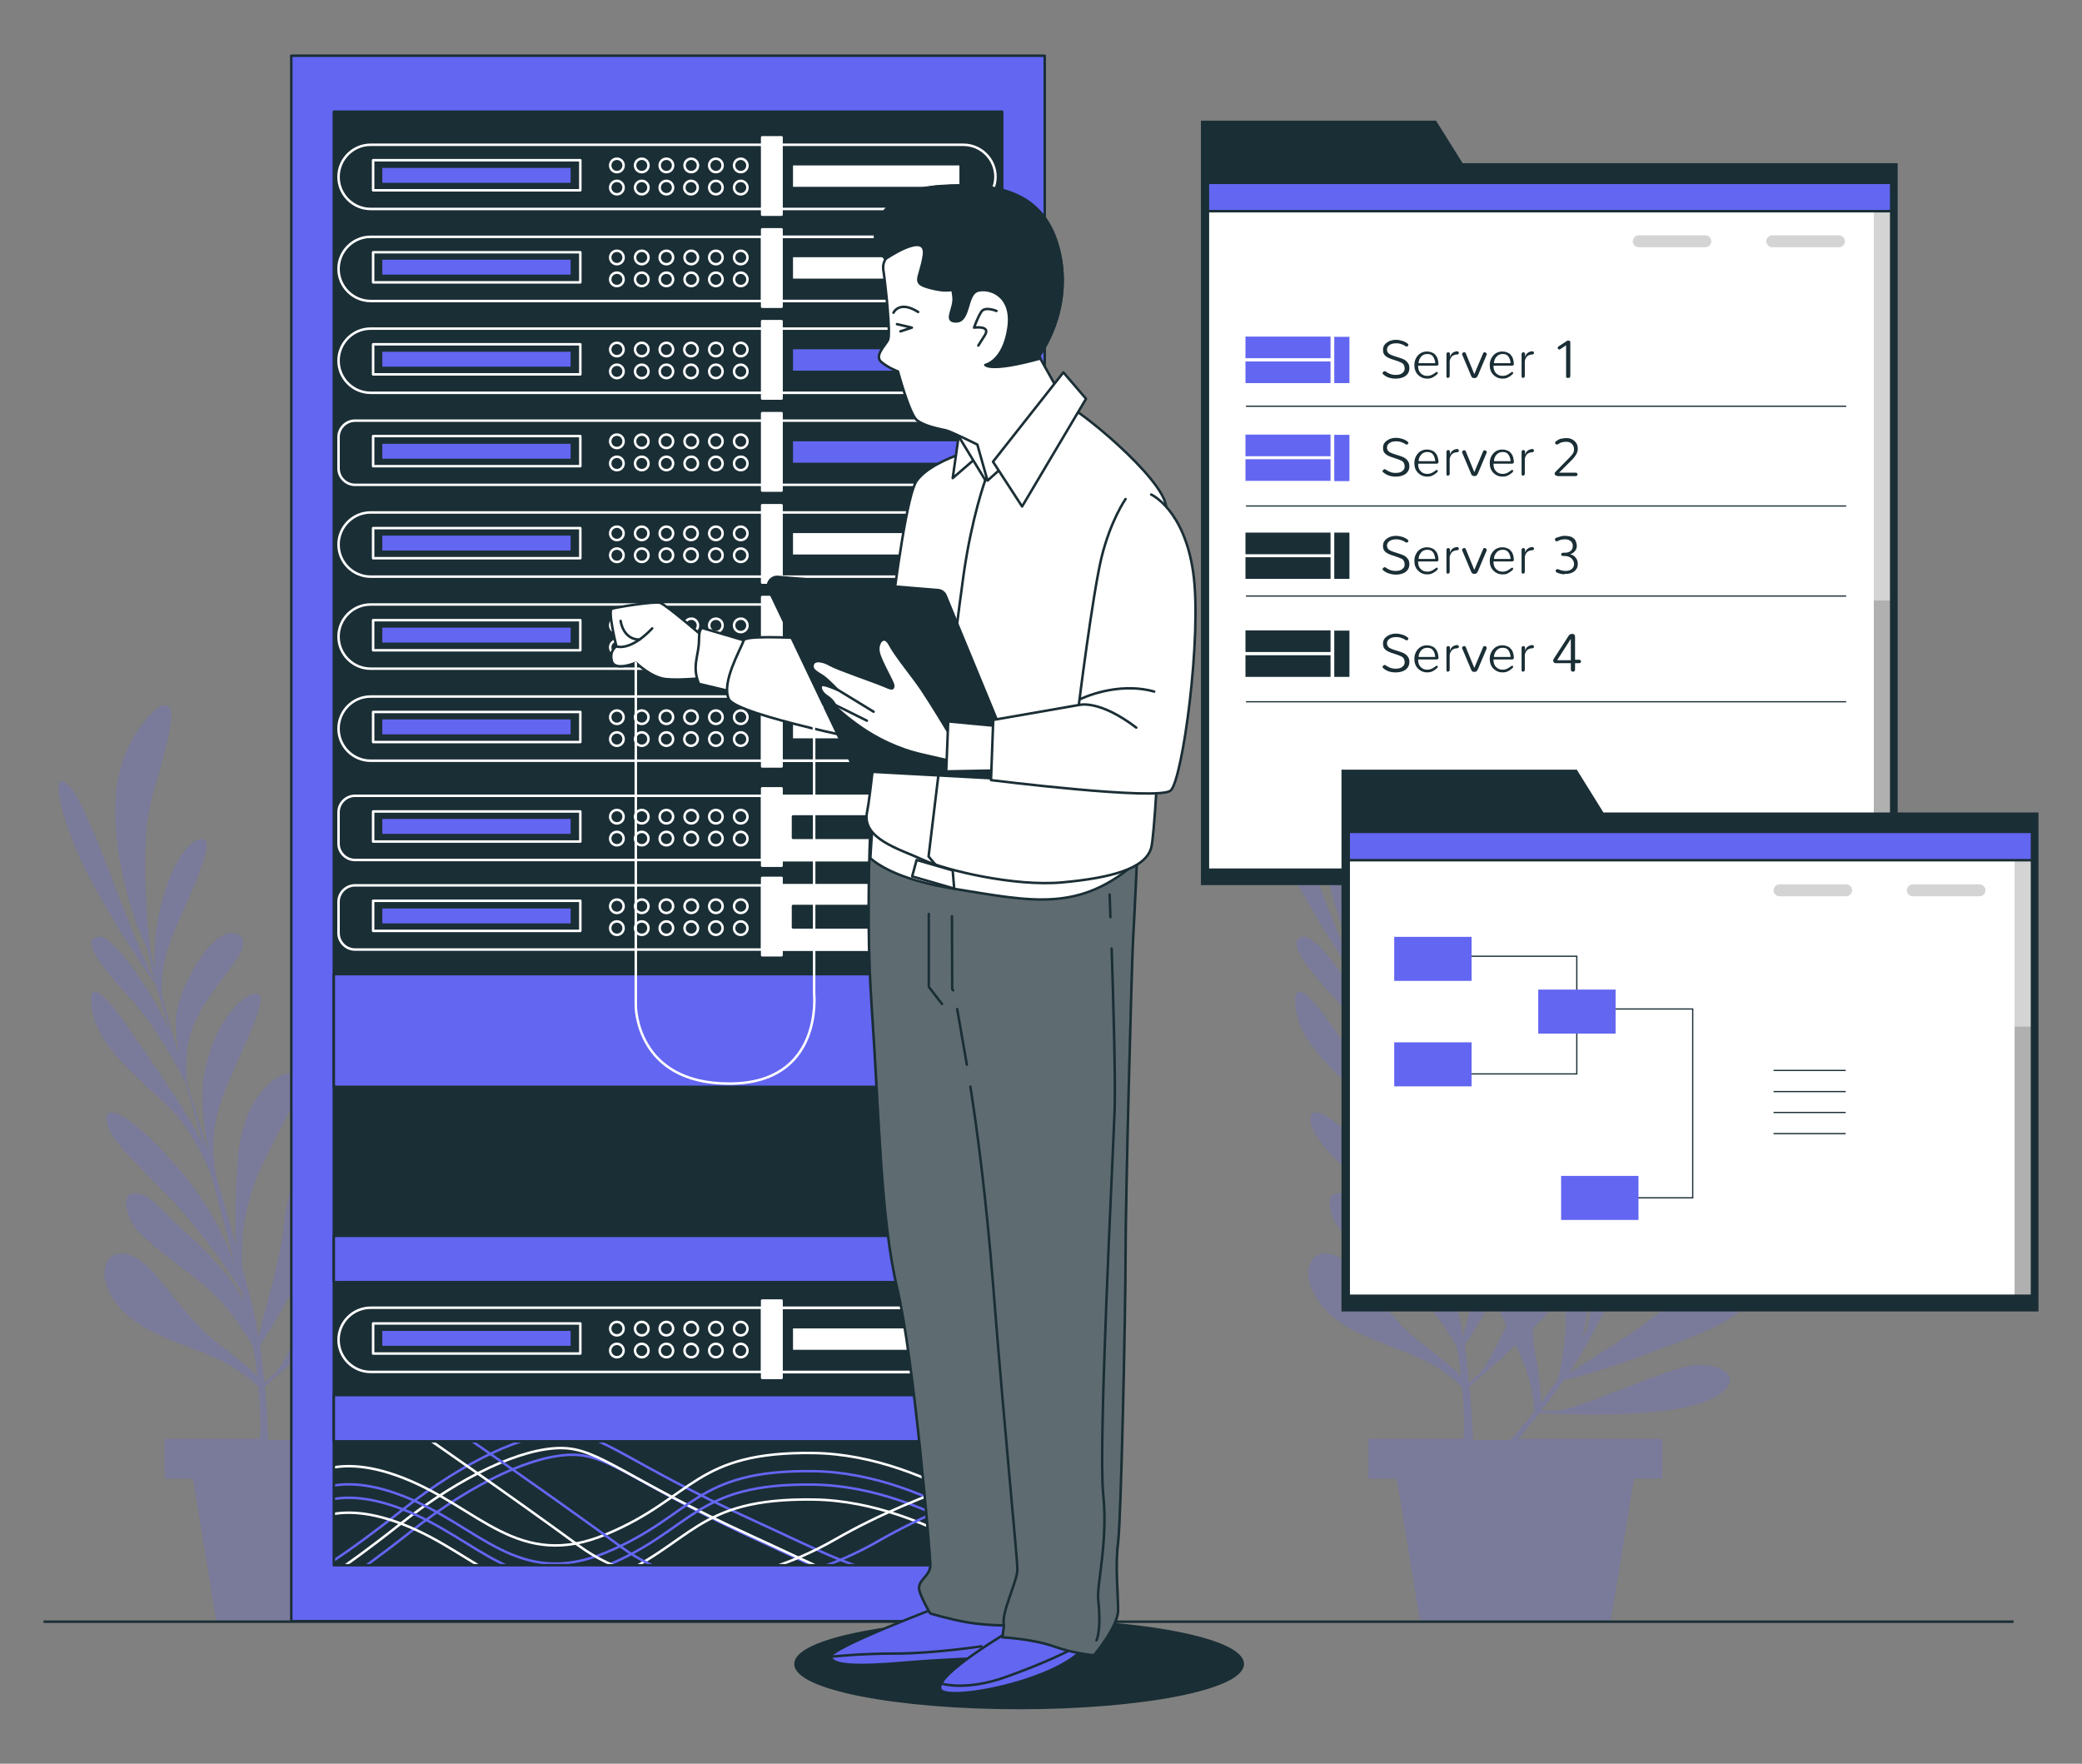 <?xml version="1.0" encoding="utf-8"?>
<!-- Generator: Adobe Illustrator 28.0.0, SVG Export Plug-In . SVG Version: 6.00 Build 0)  -->
<svg version="1.1" id="Layer_1" xmlns="http://www.w3.org/2000/svg" xmlns:xlink="http://www.w3.org/1999/xlink" x="0px" y="0px"
	 viewBox="0 0 837 709" style="enable-background:new 0 0 837 709;" xml:space="preserve">
<rect x="0" y="0" width="837" height="709" fill="#808080" stroke="none"/>
<style type="text/css">
	.st0{opacity:0.23;}
	.st1{fill:#6366F1;}
	.st2{fill:#6366F1;stroke:#1A2E35;stroke-linecap:round;stroke-linejoin:round;stroke-miterlimit:10;}
	.st3{clip-path:url(#XMLID_00000091705349760223827450000012481155338485745588_);}
	.st4{fill:none;stroke:#6366F1;stroke-linecap:round;stroke-linejoin:round;stroke-miterlimit:10;}
	.st5{fill:none;stroke:#FFFFFF;stroke-linecap:round;stroke-linejoin:round;stroke-miterlimit:10;}
	.st6{fill:#FFFFFF;stroke:#FFFFFF;stroke-linecap:round;stroke-linejoin:round;stroke-miterlimit:10;}
	.st7{fill:#FFFFFF;}
	.st8{fill:#1A2E35;stroke:#1A2E35;stroke-linecap:round;stroke-linejoin:round;stroke-miterlimit:10;}
	.st9{fill:none;stroke:#1A2E35;stroke-miterlimit:10;}
	.st10{fill:#1A2E35;}
	.st11{opacity:0.17;clip-path:url(#XMLID_00000109027544966827187930000005486098787569656473_);}
	
		.st12{clip-path:url(#XMLID_00000109027544966827187930000005486098787569656473_);fill:#6366F1;stroke:#1A2E35;stroke-miterlimit:10;}
	.st13{opacity:0.17;}
	.st14{fill:none;stroke:#1A2E35;stroke-width:0.5;stroke-miterlimit:10;}
	.st15{opacity:0.17;clip-path:url(#XMLID_00000138538247505762501350000004835550047041276845_);}
	
		.st16{clip-path:url(#XMLID_00000138538247505762501350000004835550047041276845_);fill:#6366F1;stroke:#1A2E35;stroke-miterlimit:10;}
	.st17{fill:#FFFFFF;stroke:#1A2E35;stroke-linecap:round;stroke-linejoin:round;stroke-miterlimit:10;}
	.st18{fill:none;stroke:#1A2E35;stroke-linecap:round;stroke-linejoin:round;stroke-miterlimit:10;}
	
		.st19{opacity:0.3;clip-path:url(#XMLID_00000044144763076596440110000012216391845121345182_);fill:#FFFFFF;stroke:#1A2E35;stroke-linecap:round;stroke-linejoin:round;stroke-miterlimit:10;}
	
		.st20{clip-path:url(#XMLID_00000044144763076596440110000012216391845121345182_);fill:none;stroke:#1A2E35;stroke-linecap:round;stroke-linejoin:round;stroke-miterlimit:10;}
</style>
<g>
	<g class="st0">
		<path class="st1" d="M538.2,416.4c8.9,13.1,21.2,30.2,27.8,43.9c-2.5-9-4.9-17.6-7.2-25.3c-3.4-6.6-12.4-23.3-22.8-34.5
			c-13.2-14.2-18.9-23.2-11.8-24c4.9-0.5,19.4,18.7,28.4,37.8c-2-6.5-3.5-11.5-4.5-14.4c-0.4-1.3-0.8-2.8-1.3-4.3
			c-4.7-6.5-15.4-22.1-25.5-40.9c-13.4-25-17.7-48.5-8.8-38.4c8.2,9.3,22.5,55.7,33.8,77.5c-1-3.8-1.9-7.9-2.7-12
			c-1.6-4-3.7-8-4.9-11.7c-1.8-5.6-3.5-11.3-4.8-17.1c-2-9-3.4-18.3-3.3-27.6c0.1-11,2.4-21.6,8.5-30.8c1.5-2.3,10.9-16.3,13.8-9.1
			c0.5,1.2,0.3,2.4,0.2,3.7c-1.4,11.9-5.7,22.9-8.4,34.5c-4,17.4-1.3,46.6,0.1,59c0.5,2,1.2,4.4,1.9,7.2
			c-1.9-21.6,7.5-47.3,16.2-51.8c10.7-5.5,0.2,16.2-8.1,35.2c-5.4,12.3-5.8,21.6-5.4,26.7c1.7,6.2,3.6,13.3,5.7,20.4
			c0.4,1,0.8,1.9,1.1,2.9c-0.8-4.7-1.4-9.7-1.1-14.1c0.8-12.4,14.9-37.3,24.2-33.8c9.3,3.5-6.5,16.6-14.9,31.9
			c-5.8,10.4-5.6,21.5-4.9,27.4c0.1,0.6,0.2,1.1,0.3,1.7c1,3.2,1.9,6.4,2.9,9.3c2.2,6.9,4.2,13.5,6.2,19.8
			c-1.9-7.7-3.8-18.4-3.1-28.3c1.2-18.2,11.8-35.4,20.7-37.7c8.9-2.3-8,27.3-13.6,44c-4.3,12.6-2.6,24.8-1.5,30.1
			c2.7,9,5.3,17.9,7.9,27.4c-0.9-10.4-0.3-23.8,0.8-37c1.7-20.3,13.8-33.2,22.1-32.7c8.3,0.5-0.4,12-12.3,36.6
			c-8.6,17.6-8.7,33.9-8.2,41.7c1.1,4,2.2,8.1,3.3,12.3c1.3,4.8,2.3,10.1,3.2,15.5c1.2-4.8,3-11.9,5.1-19.7
			c2.3-8.7,4.3-17.4,5.3-26.3c1.1-10.3,3.8-23.2,14-28.6c3.4-1.8,6.7-1.1,8.5,2.3c1.1,2.1,1,4.7,0.6,7c-1.1,6.9-3.8,13.7-6.9,20.2
			c2.2,3.5,2.8,8.6,2.6,12.4c-0.1,1.6-0.1,3.2-0.2,4.8c0.9-1.6,1.7-3.2,2.5-4.5c1.6-2.6,3.4-4.8,5.3-6.6c-0.5-3.8-0.8-7.7-0.8-11.6
			c0.1-5,5.9-17.8,11.2-8.3c2.1,3.8,1.7,11.2,1.9,16.2c1.5,1.4,1.9,4.2,0.7,8.6c0.8,11.4,1,23.2-1.8,34.3c0.6-1.1,1.2-2.1,1.8-3.2
			c0.8-3.7,4-20.5,4.6-40.2c0.7-22.3-2.9-40.6,3.2-47.4c6.1-6.9,9.5,17.3,6.9,43.6c-1.4,14.6-5.8,26.8-9.5,34.7
			c6-10.7,11.8-21.6,17.4-32.1c2.4-5.6,8-20.8,6.6-36.2c-1.8-19.4-3-35.3,4.3-46.2c7.4-10.9,8.9-3.8,5.3,18.9
			c-2.5,15.6-5.1,36.5-9.7,51c4.3-8.3,8.4-16.2,12-23.4c2.1-7.1,6.9-25.5,6.9-40.7c0-19.4,2.1-29.9,7.8-25.6c4,3,1.4,26.9-5,47
			c3-6.1,5.3-10.8,6.6-13.6c0.6-1.3,1.3-2.6,2-4c1-7.9,3.8-26.7,9.3-47.3c7.3-27.4,20.2-47.5,19.8-34c-0.4,12.4-21.6,56-28.2,79.7
			c1.9-3.4,4-7.1,6.2-10.6c1.5-4,2.8-8.4,4.4-11.9c2.5-5.4,5.2-10.7,8.2-15.8c4.7-8,10-15.7,16.4-22.4c7.6-7.9,16.5-14.1,27.3-16.7
			c2.7-0.6,19.1-4.5,16.3,2.8c-0.5,1.2-1.4,2-2.4,2.8c-9.1,7.8-19.8,12.9-29.7,19.5c-14.8,10-32.8,33.1-40.2,43.2
			c-1,1.8-2.2,4-3.5,6.6c13.4-17.1,37.8-29.4,47.2-26.8c11.6,3.3-10.9,12-30,20.2c-12.3,5.3-19,11.9-22.1,15.8
			c-3,5.7-6.4,12.2-9.8,18.7c-0.4,1-0.8,2-1.2,2.9c2.6-4,5.6-8,8.8-11.1c9.1-8.5,36.3-17.1,40.7-8.2c4.4,8.9-16.1,7.7-32.7,13.1
			c-11.4,3.7-18.7,11.9-22.3,16.7c-0.3,0.5-0.6,0.9-0.9,1.4c-1.5,3-2.9,6-4.3,8.8c-3.1,6.6-6.1,12.7-9,18.7c3.9-6.9,9.8-16,17-22.8
			c13.3-12.5,32.8-17.8,40.9-13.4c8.1,4.4-24.5,14.5-40,22.9c-11.7,6.3-18.8,16.4-21.6,21c-4.2,8.5-8.4,16.7-12.9,25.4
			c6.4-8.2,16-17.6,25.8-26.5c15.1-13.6,32.7-14.9,38.4-8.8c5.7,6-8.5,8.5-34,18.3c-18.3,7-29.5,18.8-34.4,24.9
			c-1.9,3.6-3.9,7.4-6,11.3c-2.4,4.4-5.2,9-8.3,13.5c4.2-2.7,10.3-6.6,17.1-10.9c7.6-4.8,15-9.8,21.8-15.6
			c7.9-6.8,18.7-14.3,29.7-11.4c3.7,1,5.7,3.7,4.6,7.5c-0.6,2.3-2.5,4.1-4.3,5.5c-10.4,8.1-24.5,12-36.7,16.8
			c-15,5.9-28.1,9.4-34.2,10.9c-2.9,4.1-5.9,8.2-8.9,12.1c0.9,0,2.5,0.1,5.5,0.2c6.4,0.2,35.6-13,50.4-17.3
			c14.8-4.3,28.6,3.8,13.1,12.1c-15.5,8.3-57.7,6.5-57.7,6.5l-12.2-0.4c-2.8,3.7-5.7,7.1-8.3,10.3h57.8v16h-11.4l-9.3,57h-76.8
			l-9.3-57h-11.4v-16h38.3c0.3-5.4,0.2-12.3-0.6-20.8c-0.9-1.1-3.2-3.2-8.4-6.8c-16.8-11.6-45.3-12.6-52.9-34.9
			c-1.8-5.4,0.2-12.3,6.7-12c4.6,0.2,9.6,4.3,12.4,7.6c9.6,11.1,16.9,22.6,29.4,31.1c0.6,0.4,8.5,6.7,12.4,10.6
			c-0.4-3.6-1-7.5-1.7-11.7c-3-5.3-6.5-10.5-10.3-15.3c-10.2-12.7-25.8-20.2-36.9-32.3c-3.4-3.7-7.9-17.1,2.5-13.7
			c4.6,1.5,10,8.4,13.6,11.6c10.2,9.1,20.6,18.9,27.3,31c-0.3-1.2-0.6-2.4-0.9-3.6c-2-3.2-11.1-17.7-24.1-32.5
			c-14.7-16.7-29.8-27.7-30.1-36.8c-0.2-9.2,18.7,6.2,34.8,27.2c8.9,11.7,14,23.6,16.8,31.9c-3-11.9-6.1-23.9-9.2-35.4
			c-2.1-5.7-8.4-20.7-19.9-31c-14.5-13-26.3-23.7-28.4-36.7C519.3,393.2,525.3,397.3,538.2,416.4z M619.6,563.8
			c2.2-2.9,4.4-6.2,6.8-9.7c1.4-6,2.4-12.1,2.9-18.2c0.4-5.3,0-10.5-0.7-15.7c-3.8,4.8-8.2,9.6-12.4,13.9c0.1,4.5,0.6,9,1.7,13.6
			C617.9,548.3,619.4,558.3,619.6,563.8z M607.1,578.9c2.9-3.1,6.2-6.9,9.7-11.4c0-1.4-0.1-4.5-1.5-10.8c-1.2-5.3-3.5-10.7-6-16
			c-5.4,5.2-9.4,8.6-9.4,8.6l-9.1,8c0.7,8,1.1,15.5,1.4,21.6H607.1z M590.6,555.8c0.6-0.6,1.8-1.6,4.1-3.6c2.3-2.1,6.4-10,10.9-19.2
			c-1.9-3.9-3.7-7.9-5.1-11.9c-4.8,9-9.2,16-11.7,19.8C589.6,545.9,590.1,550.9,590.6,555.8z"/>
	</g>
	<g class="st0">
		<path class="st1" d="M53.9,416.4c8.9,13.1,21.2,30.2,27.8,43.9c-2.5-9-4.9-17.6-7.2-25.3c-3.4-6.6-12.4-23.3-22.8-34.5
			c-13.2-14.2-18.9-23.2-11.8-24c4.9-0.5,19.4,18.7,28.4,37.8c-2-6.5-3.5-11.5-4.5-14.4c-0.4-1.3-0.8-2.8-1.3-4.3
			c-4.7-6.5-15.4-22.1-25.5-40.9c-13.4-25-17.7-48.5-8.8-38.4c8.2,9.3,22.5,55.7,33.8,77.5c-1-3.8-1.9-7.9-2.7-12
			c-1.6-4-3.7-8-4.9-11.7c-1.8-5.6-3.5-11.3-4.8-17.1c-2-9-3.4-18.3-3.3-27.6c0.1-11,2.4-21.6,8.5-30.8c1.5-2.3,10.9-16.3,13.8-9.1
			c0.5,1.2,0.3,2.4,0.2,3.7c-1.4,11.9-5.7,22.9-8.4,34.5c-4,17.4-1.3,46.6,0.1,59c0.5,2,1.2,4.4,1.9,7.2
			c-1.9-21.6,7.5-47.3,16.2-51.8c10.7-5.5,0.2,16.2-8.1,35.2c-5.4,12.3-5.8,21.6-5.4,26.7c1.7,6.2,3.6,13.3,5.7,20.4
			c0.4,1,0.8,1.9,1.1,2.9c-0.8-4.7-1.4-9.7-1.1-14.1c0.8-12.4,14.9-37.3,24.2-33.8c9.3,3.5-6.5,16.6-14.9,31.9
			c-5.8,10.4-5.6,21.5-4.9,27.4c0.1,0.6,0.2,1.1,0.3,1.7c1,3.2,1.9,6.4,2.9,9.3c2.2,6.9,4.2,13.5,6.2,19.8
			c-1.9-7.7-3.8-18.4-3.1-28.3c1.2-18.2,11.8-35.4,20.7-37.7c8.9-2.3-8,27.3-13.6,44c-4.3,12.6-2.6,24.8-1.5,30.1
			c2.7,9,5.3,17.9,7.9,27.4c-0.9-10.4-0.3-23.8,0.8-37c1.7-20.3,13.8-33.2,22.1-32.7c8.3,0.5-0.4,12-12.3,36.6
			c-8.6,17.6-8.7,33.9-8.2,41.7c1.1,4,2.2,8.1,3.3,12.3c1.3,4.8,2.3,10.1,3.2,15.5c1.2-4.8,3-11.9,5.1-19.7
			c2.3-8.7,4.3-17.4,5.3-26.3c1.1-10.3,3.8-23.2,14-28.6c3.4-1.8,6.7-1.1,8.5,2.3c1.1,2.1,1,4.7,0.6,7c-1.1,6.9-3.8,13.7-6.9,20.2
			c2.2,3.5,2.8,8.6,2.6,12.4c-0.1,1.6-0.1,3.2-0.2,4.8c0.9-1.6,1.7-3.2,2.5-4.5c1.6-2.6,3.4-4.8,5.3-6.6c-0.5-3.8-0.8-7.7-0.8-11.6
			c0.1-5,5.9-17.8,11.2-8.3c2.1,3.8,1.7,11.2,1.9,16.2c1.5,1.4,1.9,4.2,0.7,8.6c0.8,11.4,1,23.2-1.8,34.3c0.6-1.1,1.2-2.1,1.8-3.2
			c0.8-3.7,4-20.5,4.6-40.2c0.7-22.3-2.9-40.6,3.2-47.4c6.1-6.9,9.5,17.3,6.9,43.6c-1.4,14.6-5.8,26.8-9.5,34.7
			c6-10.7,11.8-21.6,17.4-32.1c2.4-5.6,8-20.8,6.6-36.2c-1.8-19.4-3-35.3,4.3-46.2c7.4-10.9,8.9-3.8,5.3,18.9
			c-2.5,15.6-5.1,36.5-9.7,51c4.3-8.3,8.4-16.2,12-23.4c2.1-7.1,6.9-25.5,6.9-40.7c0-19.4,2.1-29.9,7.8-25.6c4,3,1.4,26.9-5,47
			c3-6.1,5.3-10.8,6.6-13.6c0.6-1.3,1.3-2.6,2-4c1-7.9,3.8-26.7,9.3-47.3c7.3-27.4,20.2-47.5,19.8-34c-0.4,12.4-21.6,56-28.2,79.7
			c1.9-3.4,4-7.1,6.2-10.6c1.5-4,2.8-8.4,4.4-11.9c2.5-5.4,5.2-10.7,8.2-15.8c4.7-8,10-15.7,16.4-22.4c7.6-7.9,16.5-14.1,27.3-16.7
			c2.7-0.6,19.1-4.5,16.3,2.8c-0.5,1.2-1.4,2-2.4,2.8c-9.1,7.8-19.8,12.9-29.7,19.5c-14.8,10-32.8,33.1-40.2,43.2
			c-1,1.8-2.2,4-3.5,6.6c13.4-17.1,37.8-29.4,47.2-26.8c11.6,3.3-10.9,12-30,20.2c-12.3,5.3-19,11.9-22.1,15.8
			c-3,5.7-6.4,12.2-9.8,18.7c-0.4,1-0.8,2-1.2,2.9c2.6-4,5.6-8,8.8-11.1c9.1-8.5,36.3-17.1,40.7-8.2c4.4,8.9-16.1,7.7-32.7,13.1
			c-11.4,3.7-18.7,11.9-22.3,16.7c-0.3,0.5-0.6,0.9-0.9,1.4c-1.5,3-2.9,6-4.3,8.8c-3.1,6.6-6.1,12.7-9,18.7c3.9-6.9,9.8-16,17-22.8
			c13.3-12.5,32.8-17.8,40.9-13.4c8.1,4.4-24.5,14.5-40,22.9c-11.7,6.3-18.8,16.4-21.6,21c-4.2,8.5-8.4,16.7-12.9,25.4
			c6.4-8.2,16-17.6,25.8-26.5c15.1-13.6,32.7-14.9,38.4-8.8c5.7,6-8.5,8.5-34,18.3c-18.3,7-29.5,18.8-34.4,24.9
			c-1.9,3.6-3.9,7.4-6,11.3c-2.4,4.4-5.2,9-8.3,13.5c4.2-2.7,10.3-6.6,17.1-10.9c7.6-4.8,15-9.8,21.8-15.6
			c7.9-6.8,18.7-14.3,29.7-11.4c3.7,1,5.7,3.7,4.6,7.5c-0.6,2.3-2.5,4.1-4.3,5.5c-10.4,8.1-24.5,12-36.7,16.8
			c-15,5.9-28.1,9.4-34.2,10.9c-2.9,4.1-5.9,8.2-8.9,12.1c0.9,0,2.5,0.1,5.5,0.2c6.4,0.2,35.6-13,50.4-17.3
			c14.8-4.3,28.6,3.8,13.1,12.1c-15.5,8.3-57.7,6.5-57.7,6.5l-12.2-0.4c-2.8,3.7-5.7,7.1-8.3,10.3h57.8v16H173l-9.3,57H86.9l-9.3-57
			H66.2v-16h38.3c0.3-5.4,0.2-12.3-0.6-20.8c-0.9-1.1-3.2-3.2-8.4-6.8c-16.8-11.6-45.3-12.6-52.9-34.9c-1.8-5.4,0.2-12.3,6.7-12
			c4.6,0.2,9.6,4.3,12.4,7.6c9.6,11.1,16.9,22.6,29.4,31.1c0.6,0.4,8.5,6.7,12.4,10.6c-0.4-3.6-1-7.5-1.7-11.7
			c-3-5.3-6.5-10.5-10.3-15.3c-10.2-12.7-25.8-20.2-36.9-32.3c-3.4-3.7-7.9-17.1,2.5-13.7c4.6,1.5,10,8.4,13.6,11.6
			c10.2,9.1,20.6,18.9,27.3,31c-0.3-1.2-0.6-2.4-0.9-3.6c-2-3.2-11.1-17.7-24.1-32.5c-14.7-16.7-29.8-27.7-30.1-36.8
			c-0.2-9.2,18.7,6.2,34.8,27.2c8.9,11.7,14,23.6,16.8,31.9c-3-11.9-6.1-23.9-9.2-35.4c-2.1-5.7-8.4-20.7-19.9-31
			c-14.5-13-26.3-23.7-28.4-36.7C35,393.2,41,397.3,53.9,416.4z M135.3,563.8c2.2-2.9,4.4-6.2,6.8-9.7c1.4-6,2.4-12.1,2.9-18.2
			c0.4-5.3,0-10.5-0.7-15.7c-3.8,4.8-8.2,9.6-12.4,13.9c0.1,4.5,0.6,9,1.7,13.6C133.6,548.3,135.1,558.3,135.3,563.8z M122.8,578.9
			c2.9-3.1,6.2-6.9,9.7-11.4c0-1.4-0.1-4.5-1.5-10.8c-1.2-5.3-3.5-10.7-6-16c-5.4,5.2-9.4,8.6-9.4,8.6l-9.1,8
			c0.7,8,1.1,15.5,1.4,21.6H122.8z M106.3,555.8c0.6-0.6,1.8-1.6,4.1-3.6c2.3-2.1,6.4-10,10.9-19.2c-1.9-3.9-3.7-7.9-5.1-11.9
			c-4.8,9-9.2,16-11.7,19.8C105.3,545.9,105.8,550.9,106.3,555.8z"/>
	</g>
	<g>
		<rect x="117.1" y="22.4" class="st2" width="302.9" height="629.3"/>
		<g>
			<defs>
				<rect id="XMLID_3_" x="134.2" y="44.9" width="268.7" height="584.3"/>
			</defs>
			<use xlink:href="#XMLID_3_"  style="overflow:visible;fill:#1A2E35;"/>
			<clipPath id="XMLID_00000036967395948277578040000009593783555528098738_">
				<use xlink:href="#XMLID_3_"  style="overflow:visible;"/>
			</clipPath>
			<g style="clip-path:url(#XMLID_00000036967395948277578040000009593783555528098738_);">
				<path class="st4" d="M127.3,631.5c0,0,9.4-4.7,34.7-24.7c25.4-20,49.4-30.7,64.8-30.7c15.4,0,25.4,12,76.8,35.4
					c51.4,23.4,68.8,38.1,114.2-8.7c45.4-46.8,52.1-52.1,52.1-52.1"/>
				<path class="st4" d="M130.7,640.2c0,0,9.4-4.7,34.7-24.7c25.4-20,49.4-30.7,64.8-30.7c15.4,0,25.4,12,76.8,35.4
					c51.4,23.4,68.8,38.1,114.2-8.7c45.4-46.8,52.1-52.1,52.1-52.1"/>
				<path class="st5" d="M126,637.5c0,0,9.4-4.7,34.7-24.7s49.4-30.7,64.8-30.7c15.4,0,25.4,12,76.8,35.4
					c51.4,23.4,68.8,38.1,114.2-8.7c45.4-46.8,52.1-52.1,52.1-52.1"/>
				<path class="st4" d="M120.7,609.5c0,0,10.7-14.7,41.4-2.7c30.7,12,46.1,37.4,81.5,22.7c35.4-14.7,35.4-33.4,83.5-32.7
					c48.1,0.7,91.5,38.7,91.5,38.7"/>
				<path class="st4" d="M120.7,604.1c0,0,10.7-14.7,41.4-2.7c30.7,12,46.1,37.4,81.5,22.7c35.4-14.7,35.4-33.4,83.5-32.7
					c48.1,0.7,91.5,38.7,91.5,38.7"/>
				<path class="st5" d="M120.7,596.8c0,0,10.7-14.7,41.4-2.7c30.7,12,46.1,37.4,81.5,22.7c35.4-14.7,35.4-33.4,83.5-32.7
					c48.1,0.7,91.5,38.7,91.5,38.7"/>
				<path class="st5" d="M120.7,615.5c0,0,10.7-14.7,41.4-2.7s46.1,37.4,81.5,22.7c35.4-14.7,35.4-33.4,83.5-32.7
					c48.1,0.7,91.5,38.7,91.5,38.7"/>
				<path class="st5" d="M166.8,574.7c0,0,38.7,26.7,66.1,46.8c27.4,20,66.8,18,102.9-2.7c36.1-20.7,76.1-30.1,76.1-30.1
					s16-1.3,31.4,4.7"/>
				<path class="st4" d="M184.1,575.4c0,0,38.7,26.7,66.1,46.8c27.4,20,66.8,18,102.9-2.7c36.1-20.7,76.1-30.1,76.1-30.1
					s16-1.3,31.4,4.7"/>
			</g>
			
				<use xlink:href="#XMLID_3_"  style="overflow:visible;fill:none;stroke:#1A2E35;stroke-linecap:round;stroke-linejoin:round;stroke-miterlimit:10;"/>
		</g>
		<rect x="134.2" y="391.6" class="st2" width="268.7" height="45.3"/>
		<rect x="134.2" y="496.8" class="st2" width="268.7" height="18.6"/>
		<rect x="134.2" y="560.8" class="st2" width="268.7" height="18.6"/>
		<g>
			<path class="st5" d="M387.3,84H149c-7.1,0-12.9-5.8-12.9-12.9l0,0c0-7.1,5.8-12.9,12.9-12.9h238.3c7.1,0,12.9,5.8,12.9,12.9l0,0
				C400.1,78.2,394.4,84,387.3,84z"/>
			<rect x="150" y="64.4" class="st5" width="83.3" height="12.1"/>
			<g>
				<path class="st5" d="M250.7,66.5c0,1.5-1.2,2.7-2.7,2.7s-2.7-1.2-2.7-2.7c0-1.5,1.2-2.7,2.7-2.7S250.7,65,250.7,66.5z"/>
				<path class="st5" d="M260.7,66.5c0,1.5-1.2,2.7-2.7,2.7s-2.7-1.2-2.7-2.7c0-1.5,1.2-2.7,2.7-2.7S260.7,65,260.7,66.5z"/>
				<path class="st5" d="M270.6,66.5c0,1.5-1.2,2.7-2.7,2.7s-2.7-1.2-2.7-2.7c0-1.5,1.2-2.7,2.7-2.7S270.6,65,270.6,66.5z"/>
				<path class="st5" d="M280.6,66.5c0,1.5-1.2,2.7-2.7,2.7c-1.5,0-2.7-1.2-2.7-2.7c0-1.5,1.2-2.7,2.7-2.7
					C279.3,63.8,280.6,65,280.6,66.5z"/>
				<path class="st5" d="M290.5,66.5c0,1.5-1.2,2.7-2.7,2.7s-2.7-1.2-2.7-2.7c0-1.5,1.2-2.7,2.7-2.7S290.5,65,290.5,66.5z"/>
				<path class="st5" d="M300.5,66.5c0,1.5-1.2,2.7-2.7,2.7c-1.5,0-2.7-1.2-2.7-2.7c0-1.5,1.2-2.7,2.7-2.7
					C299.2,63.8,300.5,65,300.5,66.5z"/>
				<circle class="st5" cx="248" cy="75.4" r="2.7"/>
				<circle class="st5" cx="258" cy="75.4" r="2.7"/>
				<circle class="st5" cx="267.9" cy="75.4" r="2.7"/>
				<circle class="st5" cx="277.8" cy="75.4" r="2.7"/>
				<path class="st5" d="M290.5,75.4c0,1.5-1.2,2.7-2.7,2.7s-2.7-1.2-2.7-2.7c0-1.5,1.2-2.7,2.7-2.7S290.5,73.9,290.5,75.4z"/>
				<path class="st5" d="M300.5,75.4c0,1.5-1.2,2.7-2.7,2.7c-1.5,0-2.7-1.2-2.7-2.7c0-1.5,1.2-2.7,2.7-2.7
					C299.2,72.7,300.5,73.9,300.5,75.4z"/>
			</g>
			<rect x="153.7" y="67.5" class="st1" width="75.7" height="6"/>
			<rect x="306.4" y="55.2" class="st6" width="7.8" height="31.1"/>
			<rect x="318.8" y="66.5" class="st7" width="66.9" height="8.6"/>
		</g>
		<g>
			<path class="st5" d="M387.3,121H149c-7.1,0-12.9-5.8-12.9-12.9l0,0c0-7.1,5.8-12.9,12.9-12.9h238.3c7.1,0,12.9,5.8,12.9,12.9l0,0
				C400.1,115.2,394.4,121,387.3,121z"/>
			<rect x="150" y="101.4" class="st5" width="83.3" height="12.1"/>
			<g>
				<path class="st5" d="M250.7,103.5c0,1.5-1.2,2.7-2.7,2.7s-2.7-1.2-2.7-2.7s1.2-2.7,2.7-2.7S250.7,102,250.7,103.5z"/>
				<path class="st5" d="M260.7,103.5c0,1.5-1.2,2.7-2.7,2.7s-2.7-1.2-2.7-2.7s1.2-2.7,2.7-2.7S260.7,102,260.7,103.5z"/>
				<path class="st5" d="M270.6,103.5c0,1.5-1.2,2.7-2.7,2.7s-2.7-1.2-2.7-2.7s1.2-2.7,2.7-2.7S270.6,102,270.6,103.5z"/>
				<path class="st5" d="M280.6,103.5c0,1.5-1.2,2.7-2.7,2.7c-1.5,0-2.7-1.2-2.7-2.7s1.2-2.7,2.7-2.7
					C279.3,100.8,280.6,102,280.6,103.5z"/>
				<path class="st5" d="M290.5,103.5c0,1.5-1.2,2.7-2.7,2.7s-2.7-1.2-2.7-2.7s1.2-2.7,2.7-2.7S290.5,102,290.5,103.5z"/>
				<path class="st5" d="M300.5,103.5c0,1.5-1.2,2.7-2.7,2.7c-1.5,0-2.7-1.2-2.7-2.7s1.2-2.7,2.7-2.7
					C299.2,100.8,300.5,102,300.5,103.5z"/>
				<path class="st5" d="M250.7,112.3c0,1.5-1.2,2.7-2.7,2.7s-2.7-1.2-2.7-2.7c0-1.5,1.2-2.7,2.7-2.7S250.7,110.8,250.7,112.3z"/>
				<path class="st5" d="M260.7,112.3c0,1.5-1.2,2.7-2.7,2.7s-2.7-1.2-2.7-2.7c0-1.5,1.2-2.7,2.7-2.7S260.7,110.8,260.7,112.3z"/>
				<path class="st5" d="M270.6,112.3c0,1.5-1.2,2.7-2.7,2.7s-2.7-1.2-2.7-2.7c0-1.5,1.2-2.7,2.7-2.7S270.6,110.8,270.6,112.3z"/>
				<path class="st5" d="M280.6,112.3c0,1.5-1.2,2.7-2.7,2.7c-1.5,0-2.7-1.2-2.7-2.7c0-1.5,1.2-2.7,2.7-2.7
					C279.3,109.6,280.6,110.8,280.6,112.3z"/>
				<path class="st5" d="M290.5,112.3c0,1.5-1.2,2.7-2.7,2.7s-2.7-1.2-2.7-2.7c0-1.5,1.2-2.7,2.7-2.7S290.5,110.8,290.5,112.3z"/>
				<path class="st5" d="M300.5,112.3c0,1.5-1.2,2.7-2.7,2.7c-1.5,0-2.7-1.2-2.7-2.7c0-1.5,1.2-2.7,2.7-2.7
					C299.2,109.6,300.5,110.8,300.5,112.3z"/>
			</g>
			<rect x="153.7" y="104.4" class="st1" width="75.7" height="6"/>
			<rect x="306.4" y="92.2" class="st6" width="7.8" height="31.1"/>
			<path class="st5" d="M387.3,95.2h-80.9V121h80.9c7.1,0,12.9-5.8,12.9-12.9C400.1,101,394.4,95.2,387.3,95.2z"/>
			<rect x="318.8" y="103.4" class="st7" width="66.9" height="8.6"/>
		</g>
		<g>
			<path class="st5" d="M387.3,157.9H149c-7.1,0-12.9-5.8-12.9-12.9l0,0c0-7.1,5.8-12.9,12.9-12.9h238.3c7.1,0,12.9,5.8,12.9,12.9
				l0,0C400.1,152.1,394.4,157.9,387.3,157.9z"/>
			<rect x="150" y="138.4" class="st5" width="83.3" height="12.1"/>
			<g>
				<circle class="st5" cx="248" cy="140.5" r="2.7"/>
				<circle class="st5" cx="258" cy="140.5" r="2.7"/>
				<circle class="st5" cx="267.9" cy="140.5" r="2.7"/>
				<circle class="st5" cx="277.8" cy="140.5" r="2.7"/>
				<path class="st5" d="M290.5,140.5c0,1.5-1.2,2.7-2.7,2.7s-2.7-1.2-2.7-2.7s1.2-2.7,2.7-2.7S290.5,139,290.5,140.5z"/>
				<path class="st5" d="M300.5,140.5c0,1.5-1.2,2.7-2.7,2.7c-1.5,0-2.7-1.2-2.7-2.7s1.2-2.7,2.7-2.7
					C299.2,137.8,300.5,139,300.5,140.5z"/>
				<circle class="st5" cx="248" cy="149.3" r="2.7"/>
				<circle class="st5" cx="258" cy="149.3" r="2.7"/>
				<circle class="st5" cx="267.9" cy="149.3" r="2.7"/>
				<circle class="st5" cx="277.8" cy="149.3" r="2.7"/>
				<path class="st5" d="M290.5,149.3c0,1.5-1.2,2.7-2.7,2.7s-2.7-1.2-2.7-2.7s1.2-2.7,2.7-2.7S290.5,147.8,290.5,149.3z"/>
				<path class="st5" d="M300.5,149.3c0,1.5-1.2,2.7-2.7,2.7c-1.5,0-2.7-1.2-2.7-2.7s1.2-2.7,2.7-2.7
					C299.2,146.6,300.5,147.8,300.5,149.3z"/>
			</g>
			<rect x="153.7" y="141.4" class="st1" width="75.7" height="6"/>
			<rect x="306.4" y="129.1" class="st6" width="7.8" height="31.1"/>
			<rect x="318.8" y="140.4" class="st1" width="66.9" height="8.6"/>
		</g>
		<g>
			<path class="st5" d="M393.5,194.9H142.7c-3.6,0-6.6-3-6.6-6.6v-12.6c0-3.6,3-6.6,6.6-6.6h250.8c3.6,0,6.6,3,6.6,6.6v12.6
				C400.1,191.9,397.2,194.9,393.5,194.9z"/>
			<rect x="150" y="175.3" class="st5" width="83.3" height="12.1"/>
			<g>
				<path class="st5" d="M250.7,177.4c0,1.5-1.2,2.7-2.7,2.7s-2.7-1.2-2.7-2.7c0-1.5,1.2-2.7,2.7-2.7S250.7,175.9,250.7,177.4z"/>
				<path class="st5" d="M260.7,177.4c0,1.5-1.2,2.7-2.7,2.7s-2.7-1.2-2.7-2.7c0-1.5,1.2-2.7,2.7-2.7S260.7,175.9,260.7,177.4z"/>
				<path class="st5" d="M270.6,177.4c0,1.5-1.2,2.7-2.7,2.7s-2.7-1.2-2.7-2.7c0-1.5,1.2-2.7,2.7-2.7S270.6,175.9,270.6,177.4z"/>
				<path class="st5" d="M280.6,177.4c0,1.5-1.2,2.7-2.7,2.7c-1.5,0-2.7-1.2-2.7-2.7c0-1.5,1.2-2.7,2.7-2.7
					C279.3,174.7,280.6,175.9,280.6,177.4z"/>
				<path class="st5" d="M290.5,177.4c0,1.5-1.2,2.7-2.7,2.7s-2.7-1.2-2.7-2.7c0-1.5,1.2-2.7,2.7-2.7S290.5,175.9,290.5,177.4z"/>
				<path class="st5" d="M300.5,177.4c0,1.5-1.2,2.7-2.7,2.7c-1.5,0-2.7-1.2-2.7-2.7c0-1.5,1.2-2.7,2.7-2.7
					C299.2,174.7,300.5,175.9,300.5,177.4z"/>
				<path class="st5" d="M250.7,186.3c0,1.5-1.2,2.7-2.7,2.7s-2.7-1.2-2.7-2.7c0-1.5,1.2-2.7,2.7-2.7S250.7,184.8,250.7,186.3z"/>
				<path class="st5" d="M260.7,186.3c0,1.5-1.2,2.7-2.7,2.7s-2.7-1.2-2.7-2.7c0-1.5,1.2-2.7,2.7-2.7S260.7,184.8,260.7,186.3z"/>
				<path class="st5" d="M270.6,186.3c0,1.5-1.2,2.7-2.7,2.7s-2.7-1.2-2.7-2.7c0-1.5,1.2-2.7,2.7-2.7S270.6,184.8,270.6,186.3z"/>
				<path class="st5" d="M280.6,186.3c0,1.5-1.2,2.7-2.7,2.7c-1.5,0-2.7-1.2-2.7-2.7c0-1.5,1.2-2.7,2.7-2.7
					C279.3,183.5,280.6,184.8,280.6,186.3z"/>
				<path class="st5" d="M290.5,186.3c0,1.5-1.2,2.7-2.7,2.7s-2.7-1.2-2.7-2.7c0-1.5,1.2-2.7,2.7-2.7S290.5,184.8,290.5,186.3z"/>
				<path class="st5" d="M300.5,186.3c0,1.5-1.2,2.7-2.7,2.7c-1.5,0-2.7-1.2-2.7-2.7c0-1.5,1.2-2.7,2.7-2.7
					C299.2,183.5,300.5,184.8,300.5,186.3z"/>
			</g>
			<rect x="153.7" y="178.4" class="st1" width="75.7" height="6"/>
			<rect x="306.4" y="166.1" class="st6" width="7.8" height="31.1"/>
			<rect x="318.8" y="177.4" class="st1" width="66.9" height="8.6"/>
		</g>
		<g>
			<path class="st5" d="M387.3,231.8H149c-7.1,0-12.9-5.8-12.9-12.9l0,0c0-7.1,5.8-12.9,12.9-12.9h238.3c7.1,0,12.9,5.8,12.9,12.9
				l0,0C400.1,226.1,394.4,231.8,387.3,231.8z"/>
			<rect x="150" y="212.3" class="st5" width="83.3" height="12.1"/>
			<g>
				<circle class="st5" cx="248" cy="214.4" r="2.7"/>
				<circle class="st5" cx="258" cy="214.4" r="2.7"/>
				<circle class="st5" cx="267.9" cy="214.4" r="2.7"/>
				<circle class="st5" cx="277.8" cy="214.4" r="2.7"/>
				<path class="st5" d="M290.5,214.4c0,1.5-1.2,2.7-2.7,2.7s-2.7-1.2-2.7-2.7s1.2-2.7,2.7-2.7S290.5,212.9,290.5,214.4z"/>
				<path class="st5" d="M300.5,214.4c0,1.5-1.2,2.7-2.7,2.7c-1.5,0-2.7-1.2-2.7-2.7s1.2-2.7,2.7-2.7
					C299.2,211.7,300.5,212.9,300.5,214.4z"/>
				<circle class="st5" cx="248" cy="223.2" r="2.7"/>
				<circle class="st5" cx="258" cy="223.2" r="2.7"/>
				<circle class="st5" cx="267.9" cy="223.2" r="2.7"/>
				<circle class="st5" cx="277.8" cy="223.2" r="2.7"/>
				<path class="st5" d="M290.5,223.2c0,1.5-1.2,2.7-2.7,2.7s-2.7-1.2-2.7-2.7s1.2-2.7,2.7-2.7S290.5,221.7,290.5,223.2z"/>
				<path class="st5" d="M300.5,223.2c0,1.5-1.2,2.7-2.7,2.7c-1.5,0-2.7-1.2-2.7-2.7s1.2-2.7,2.7-2.7
					C299.2,220.5,300.5,221.7,300.5,223.2z"/>
			</g>
			<rect x="153.7" y="215.3" class="st1" width="75.7" height="6"/>
			<rect x="306.4" y="203.1" class="st6" width="7.8" height="31.1"/>
			<rect x="318.8" y="214.3" class="st7" width="66.9" height="8.6"/>
		</g>
		<g>
			<path class="st5" d="M387.3,551.5H149c-7.1,0-12.9-5.8-12.9-12.9l0,0c0-7.1,5.8-12.9,12.9-12.9h238.3c7.1,0,12.9,5.8,12.9,12.9
				l0,0C400.1,545.8,394.4,551.5,387.3,551.5z"/>
			<rect x="150" y="532" class="st5" width="83.3" height="12.1"/>
			<g>
				<path class="st5" d="M250.7,534.1c0,1.5-1.2,2.7-2.7,2.7s-2.7-1.2-2.7-2.7s1.2-2.7,2.7-2.7S250.7,532.6,250.7,534.1z"/>
				<path class="st5" d="M260.7,534.1c0,1.5-1.2,2.7-2.7,2.7s-2.7-1.2-2.7-2.7s1.2-2.7,2.7-2.7S260.7,532.6,260.7,534.1z"/>
				<path class="st5" d="M270.6,534.1c0,1.5-1.2,2.7-2.7,2.7s-2.7-1.2-2.7-2.7s1.2-2.7,2.7-2.7S270.6,532.6,270.6,534.1z"/>
				<path class="st5" d="M280.6,534.1c0,1.5-1.2,2.7-2.7,2.7c-1.5,0-2.7-1.2-2.7-2.7s1.2-2.7,2.7-2.7
					C279.3,531.4,280.6,532.6,280.6,534.1z"/>
				<path class="st5" d="M290.5,534.1c0,1.5-1.2,2.7-2.7,2.7s-2.7-1.2-2.7-2.7s1.2-2.7,2.7-2.7S290.5,532.6,290.5,534.1z"/>
				<path class="st5" d="M300.5,534.1c0,1.5-1.2,2.7-2.7,2.7c-1.5,0-2.7-1.2-2.7-2.7s1.2-2.7,2.7-2.7
					C299.2,531.4,300.5,532.6,300.5,534.1z"/>
				<path class="st5" d="M250.7,542.9c0,1.5-1.2,2.7-2.7,2.7s-2.7-1.2-2.7-2.7c0-1.5,1.2-2.7,2.7-2.7S250.7,541.4,250.7,542.9z"/>
				<path class="st5" d="M260.7,542.9c0,1.5-1.2,2.7-2.7,2.7s-2.7-1.2-2.7-2.7c0-1.5,1.2-2.7,2.7-2.7S260.7,541.4,260.7,542.9z"/>
				<path class="st5" d="M270.6,542.9c0,1.5-1.2,2.7-2.7,2.7s-2.7-1.2-2.7-2.7c0-1.5,1.2-2.7,2.7-2.7S270.6,541.4,270.6,542.9z"/>
				<path class="st5" d="M280.6,542.9c0,1.5-1.2,2.7-2.7,2.7c-1.5,0-2.7-1.2-2.7-2.7c0-1.5,1.2-2.7,2.7-2.7
					C279.3,540.2,280.6,541.4,280.6,542.9z"/>
				<path class="st5" d="M290.5,542.9c0,1.5-1.2,2.7-2.7,2.7s-2.7-1.2-2.7-2.7c0-1.5,1.2-2.7,2.7-2.7S290.5,541.4,290.5,542.9z"/>
				<path class="st5" d="M300.5,542.9c0,1.5-1.2,2.7-2.7,2.7c-1.5,0-2.7-1.2-2.7-2.7c0-1.5,1.2-2.7,2.7-2.7
					C299.2,540.2,300.5,541.4,300.5,542.9z"/>
			</g>
			<rect x="153.7" y="535" class="st1" width="75.7" height="6"/>
			<rect x="306.4" y="522.8" class="st6" width="7.8" height="31.1"/>
			<path class="st5" d="M387.3,525.8h-80.9v25.8h80.9c7.1,0,12.9-5.8,12.9-12.9C400.1,531.5,394.4,525.8,387.3,525.8z"/>
			<rect x="318.8" y="534" class="st7" width="66.9" height="8.6"/>
		</g>
		<g>
			<path class="st5" d="M387.3,268.8H149c-7.1,0-12.9-5.8-12.9-12.9l0,0c0-7.1,5.8-12.9,12.9-12.9h238.3c7.1,0,12.9,5.8,12.9,12.9
				l0,0C400.1,263,394.4,268.8,387.3,268.8z"/>
			<rect x="150" y="249.3" class="st5" width="83.3" height="12.1"/>
			<g>
				<path class="st5" d="M250.7,251.4c0,1.5-1.2,2.7-2.7,2.7s-2.7-1.2-2.7-2.7c0-1.5,1.2-2.7,2.7-2.7S250.7,249.9,250.7,251.4z"/>
				<path class="st5" d="M260.7,251.4c0,1.5-1.2,2.7-2.7,2.7s-2.7-1.2-2.7-2.7c0-1.5,1.2-2.7,2.7-2.7S260.7,249.9,260.7,251.4z"/>
				<path class="st5" d="M270.6,251.4c0,1.5-1.2,2.7-2.7,2.7s-2.7-1.2-2.7-2.7c0-1.5,1.2-2.7,2.7-2.7S270.6,249.9,270.6,251.4z"/>
				<path class="st5" d="M280.6,251.4c0,1.5-1.2,2.7-2.7,2.7c-1.5,0-2.7-1.2-2.7-2.7c0-1.5,1.2-2.7,2.7-2.7
					C279.3,248.6,280.6,249.9,280.6,251.4z"/>
				<path class="st5" d="M290.5,251.4c0,1.5-1.2,2.7-2.7,2.7s-2.7-1.2-2.7-2.7c0-1.5,1.2-2.7,2.7-2.7S290.5,249.9,290.5,251.4z"/>
				<path class="st5" d="M300.5,251.4c0,1.5-1.2,2.7-2.7,2.7c-1.5,0-2.7-1.2-2.7-2.7c0-1.5,1.2-2.7,2.7-2.7
					C299.2,248.6,300.5,249.9,300.5,251.4z"/>
				<path class="st5" d="M250.7,260.2c0,1.5-1.2,2.7-2.7,2.7s-2.7-1.2-2.7-2.7c0-1.5,1.2-2.7,2.7-2.7S250.7,258.7,250.7,260.2z"/>
				<path class="st5" d="M260.7,260.2c0,1.5-1.2,2.7-2.7,2.7s-2.7-1.2-2.7-2.7c0-1.5,1.2-2.7,2.7-2.7S260.7,258.7,260.7,260.2z"/>
				<path class="st5" d="M270.6,260.2c0,1.5-1.2,2.7-2.7,2.7s-2.7-1.2-2.7-2.7c0-1.5,1.2-2.7,2.7-2.7S270.6,258.7,270.6,260.2z"/>
				<path class="st5" d="M280.6,260.2c0,1.5-1.2,2.7-2.7,2.7c-1.5,0-2.7-1.2-2.7-2.7c0-1.5,1.2-2.7,2.7-2.7
					C279.3,257.5,280.6,258.7,280.6,260.2z"/>
				<path class="st5" d="M290.5,260.2c0,1.5-1.2,2.7-2.7,2.7s-2.7-1.2-2.7-2.7c0-1.5,1.2-2.7,2.7-2.7S290.5,258.7,290.5,260.2z"/>
				<path class="st5" d="M300.5,260.2c0,1.5-1.2,2.7-2.7,2.7c-1.5,0-2.7-1.2-2.7-2.7c0-1.5,1.2-2.7,2.7-2.7
					C299.2,257.5,300.5,258.7,300.5,260.2z"/>
			</g>
			<rect x="153.7" y="252.3" class="st1" width="75.7" height="6"/>
			<rect x="306.4" y="240" class="st6" width="7.8" height="31.1"/>
			<rect x="318.8" y="251.3" class="st7" width="66.9" height="8.6"/>
		</g>
		<g>
			<path class="st5" d="M387.3,305.8H149c-7.1,0-12.9-5.8-12.9-12.9l0,0c0-7.1,5.8-12.9,12.9-12.9h238.3c7.1,0,12.9,5.8,12.9,12.9
				l0,0C400.1,300,394.4,305.8,387.3,305.8z"/>
			<rect x="150" y="286.2" class="st5" width="83.3" height="12.1"/>
			<g>
				<circle class="st5" cx="248" cy="288.3" r="2.7"/>
				<circle class="st5" cx="258" cy="288.3" r="2.7"/>
				<circle class="st5" cx="267.9" cy="288.3" r="2.7"/>
				<circle class="st5" cx="277.8" cy="288.3" r="2.7"/>
				<path class="st5" d="M290.5,288.3c0,1.5-1.2,2.7-2.7,2.7s-2.7-1.2-2.7-2.7s1.2-2.7,2.7-2.7S290.5,286.8,290.5,288.3z"/>
				<path class="st5" d="M300.5,288.3c0,1.5-1.2,2.7-2.7,2.7c-1.5,0-2.7-1.2-2.7-2.7s1.2-2.7,2.7-2.7
					C299.2,285.6,300.5,286.8,300.5,288.3z"/>
				<circle class="st5" cx="248" cy="297.1" r="2.7"/>
				<circle class="st5" cx="258" cy="297.1" r="2.7"/>
				<circle class="st5" cx="267.9" cy="297.1" r="2.7"/>
				<circle class="st5" cx="277.8" cy="297.1" r="2.7"/>
				<path class="st5" d="M290.5,297.1c0,1.5-1.2,2.7-2.7,2.7s-2.7-1.2-2.7-2.7s1.2-2.7,2.7-2.7S290.5,295.6,290.5,297.1z"/>
				<path class="st5" d="M300.5,297.1c0,1.5-1.2,2.7-2.7,2.7c-1.5,0-2.7-1.2-2.7-2.7s1.2-2.7,2.7-2.7
					C299.2,294.4,300.5,295.6,300.5,297.1z"/>
			</g>
			<rect x="153.7" y="289.2" class="st1" width="75.7" height="6"/>
			<rect x="306.4" y="277" class="st6" width="7.8" height="31.1"/>
			<path class="st5" d="M387.3,280h-80.9v25.8h80.9c7.1,0,12.9-5.8,12.9-12.9S394.4,280,387.3,280z"/>
			<rect x="318.8" y="288.2" class="st7" width="66.9" height="8.6"/>
		</g>
		<g>
			<path class="st5" d="M393.5,345.7H142.7c-3.6,0-6.6-3-6.6-6.6v-12.6c0-3.6,3-6.6,6.6-6.6h250.8c3.6,0,6.6,3,6.6,6.6v12.6
				C400.1,342.8,397.2,345.7,393.5,345.7z"/>
			<rect x="150" y="326.2" class="st5" width="83.3" height="12.1"/>
			<g>
				<path class="st5" d="M250.7,328.3c0,1.5-1.2,2.7-2.7,2.7s-2.7-1.2-2.7-2.7c0-1.5,1.2-2.7,2.7-2.7S250.7,326.8,250.7,328.3z"/>
				<path class="st5" d="M260.7,328.3c0,1.5-1.2,2.7-2.7,2.7s-2.7-1.2-2.7-2.7c0-1.5,1.2-2.7,2.7-2.7S260.7,326.8,260.7,328.3z"/>
				<path class="st5" d="M270.6,328.3c0,1.5-1.2,2.7-2.7,2.7s-2.7-1.2-2.7-2.7c0-1.5,1.2-2.7,2.7-2.7S270.6,326.8,270.6,328.3z"/>
				<path class="st5" d="M280.6,328.3c0,1.5-1.2,2.7-2.7,2.7c-1.5,0-2.7-1.2-2.7-2.7c0-1.5,1.2-2.7,2.7-2.7
					C279.3,325.6,280.6,326.8,280.6,328.3z"/>
				<path class="st5" d="M290.5,328.3c0,1.5-1.2,2.7-2.7,2.7s-2.7-1.2-2.7-2.7c0-1.5,1.2-2.7,2.7-2.7S290.5,326.8,290.5,328.3z"/>
				<path class="st5" d="M300.5,328.3c0,1.5-1.2,2.7-2.7,2.7c-1.5,0-2.7-1.2-2.7-2.7c0-1.5,1.2-2.7,2.7-2.7
					C299.2,325.6,300.5,326.8,300.5,328.3z"/>
				<path class="st5" d="M250.7,337.1c0,1.5-1.2,2.7-2.7,2.7s-2.7-1.2-2.7-2.7c0-1.5,1.2-2.7,2.7-2.7S250.7,335.6,250.7,337.1z"/>
				<path class="st5" d="M260.7,337.1c0,1.5-1.2,2.7-2.7,2.7s-2.7-1.2-2.7-2.7c0-1.5,1.2-2.7,2.7-2.7S260.7,335.6,260.7,337.1z"/>
				<path class="st5" d="M270.6,337.1c0,1.5-1.2,2.7-2.7,2.7s-2.7-1.2-2.7-2.7c0-1.5,1.2-2.7,2.7-2.7S270.6,335.6,270.6,337.1z"/>
				<path class="st5" d="M280.6,337.1c0,1.5-1.2,2.7-2.7,2.7c-1.5,0-2.7-1.2-2.7-2.7c0-1.5,1.2-2.7,2.7-2.7
					C279.3,334.4,280.6,335.6,280.6,337.1z"/>
				<path class="st5" d="M290.5,337.1c0,1.5-1.2,2.7-2.7,2.7s-2.7-1.2-2.7-2.7c0-1.5,1.2-2.7,2.7-2.7S290.5,335.6,290.5,337.1z"/>
				<path class="st5" d="M300.5,337.1c0,1.5-1.2,2.7-2.7,2.7c-1.5,0-2.7-1.2-2.7-2.7c0-1.5,1.2-2.7,2.7-2.7
					C299.2,334.4,300.5,335.6,300.5,337.1z"/>
			</g>
			<rect x="153.7" y="329.2" class="st1" width="75.7" height="6"/>
			<rect x="306.4" y="316.9" class="st6" width="7.8" height="31.1"/>
			<path class="st6" d="M387.3,320h-80.9v25.8h80.9c7.1,0,12.9-5.8,12.9-12.9C400.1,325.7,394.4,320,387.3,320z"/>
			<rect x="318.8" y="328.2" class="st8" width="66.9" height="8.6"/>
		</g>
		<g>
			<path class="st5" d="M393.5,381.7H142.7c-3.6,0-6.6-3-6.6-6.6v-12.6c0-3.6,3-6.6,6.6-6.6h250.8c3.6,0,6.6,3,6.6,6.6v12.6
				C400.1,378.7,397.2,381.7,393.5,381.7z"/>
			<rect x="150" y="362.1" class="st5" width="83.3" height="12.1"/>
			<g>
				<path class="st5" d="M250.7,364.3c0,1.5-1.2,2.7-2.7,2.7s-2.7-1.2-2.7-2.7c0-1.5,1.2-2.7,2.7-2.7S250.7,362.8,250.7,364.3z"/>
				<path class="st5" d="M260.7,364.3c0,1.5-1.2,2.7-2.7,2.7s-2.7-1.2-2.7-2.7c0-1.5,1.2-2.7,2.7-2.7S260.7,362.8,260.7,364.3z"/>
				<path class="st5" d="M270.6,364.3c0,1.5-1.2,2.7-2.7,2.7s-2.7-1.2-2.7-2.7c0-1.5,1.2-2.7,2.7-2.7S270.6,362.8,270.6,364.3z"/>
				<path class="st5" d="M280.6,364.3c0,1.5-1.2,2.7-2.7,2.7c-1.5,0-2.7-1.2-2.7-2.7c0-1.5,1.2-2.7,2.7-2.7
					C279.3,361.5,280.6,362.8,280.6,364.3z"/>
				<path class="st5" d="M290.5,364.3c0,1.5-1.2,2.7-2.7,2.7s-2.7-1.2-2.7-2.7c0-1.5,1.2-2.7,2.7-2.7S290.5,362.8,290.5,364.3z"/>
				<path class="st5" d="M300.5,364.3c0,1.5-1.2,2.7-2.7,2.7c-1.5,0-2.7-1.2-2.7-2.7c0-1.5,1.2-2.7,2.7-2.7
					C299.2,361.5,300.5,362.8,300.5,364.3z"/>
				<path class="st5" d="M250.7,373.1c0,1.5-1.2,2.7-2.7,2.7s-2.7-1.2-2.7-2.7c0-1.5,1.2-2.7,2.7-2.7S250.7,371.6,250.7,373.1z"/>
				<path class="st5" d="M260.7,373.1c0,1.5-1.2,2.7-2.7,2.7s-2.7-1.2-2.7-2.7c0-1.5,1.2-2.7,2.7-2.7S260.7,371.6,260.7,373.1z"/>
				<path class="st5" d="M270.6,373.1c0,1.5-1.2,2.7-2.7,2.7s-2.7-1.2-2.7-2.7c0-1.5,1.2-2.7,2.7-2.7S270.6,371.6,270.6,373.1z"/>
				<path class="st5" d="M280.6,373.1c0,1.5-1.2,2.7-2.7,2.7c-1.5,0-2.7-1.2-2.7-2.7c0-1.5,1.2-2.7,2.7-2.7
					C279.3,370.4,280.6,371.6,280.6,373.1z"/>
				<path class="st5" d="M290.5,373.1c0,1.5-1.2,2.7-2.7,2.7s-2.7-1.2-2.7-2.7c0-1.5,1.2-2.7,2.7-2.7S290.5,371.6,290.5,373.1z"/>
				<path class="st5" d="M300.5,373.1c0,1.5-1.2,2.7-2.7,2.7c-1.5,0-2.7-1.2-2.7-2.7c0-1.5,1.2-2.7,2.7-2.7
					C299.2,370.4,300.5,371.6,300.5,373.1z"/>
			</g>
			<rect x="153.7" y="365.2" class="st1" width="75.7" height="6"/>
			<rect x="306.4" y="352.9" class="st6" width="7.8" height="31.1"/>
			<path class="st6" d="M387.3,355.9h-80.9v25.8h80.9c7.1,0,12.9-5.8,12.9-12.9C400.1,361.7,394.4,355.9,387.3,355.9z"/>
			<rect x="318.8" y="364.2" class="st8" width="66.9" height="8.6"/>
		</g>
	</g>
	<line class="st9" x1="17.5" y1="651.9" x2="809.5" y2="651.9"/>
	<g>
		<g>
			<polygon class="st10" points="588,65.6 577.3,48.5 482.8,48.5 482.8,65.6 482.8,71.8 482.8,355.8 762.9,355.8 762.9,65.6 			"/>
			<g>
				<defs>
					<rect id="XMLID_5_" x="485.6" y="73.5" width="274.7" height="276.1"/>
				</defs>
				<use xlink:href="#XMLID_5_"  style="overflow:visible;fill:#FFFFFF;"/>
				<clipPath id="XMLID_00000051350061431333543090000006273196612818290854_">
					<use xlink:href="#XMLID_5_"  style="overflow:visible;"/>
				</clipPath>
				
					<rect x="753.3" y="71.1" style="opacity:0.17;clip-path:url(#XMLID_00000051350061431333543090000006273196612818290854_);" width="8.9" height="280.6"/>
				
					<rect x="753.3" y="241.4" style="opacity:0.17;clip-path:url(#XMLID_00000051350061431333543090000006273196612818290854_);" width="8.9" height="108"/>
				
					<rect x="484.1" y="69.8" style="clip-path:url(#XMLID_00000051350061431333543090000006273196612818290854_);fill:#6366F1;stroke:#1A2E35;stroke-miterlimit:10;" width="276.7" height="15.1"/>
				
					<use xlink:href="#XMLID_5_"  style="overflow:visible;fill:none;stroke:#1A2E35;stroke-linecap:round;stroke-linejoin:round;stroke-miterlimit:10;"/>
			</g>
			<g class="st13">
				<path d="M685.6,99.4h-26.8c-1.3,0-2.4-1.1-2.4-2.4l0,0c0-1.3,1.1-2.4,2.4-2.4h26.8c1.3,0,2.4,1.1,2.4,2.4l0,0
					C687.9,98.3,686.9,99.4,685.6,99.4z"/>
				<path d="M739.3,99.4h-26.8c-1.3,0-2.4-1.1-2.4-2.4l0,0c0-1.3,1.1-2.4,2.4-2.4h26.8c1.3,0,2.4,1.1,2.4,2.4l0,0
					C741.6,98.3,740.6,99.4,739.3,99.4z"/>
			</g>
		</g>
		<g>
			<g>
				<g>
					<path class="st10" d="M555.9,150.3c-0.1-0.1-0.1-0.2-0.1-0.3c0-0.2,0.1-0.4,0.3-0.5c0.2-0.2,0.4-0.3,0.6-0.3
						c0.1,0,0.2,0,0.3,0.1c0.5,0.4,1.1,0.7,1.8,1c0.7,0.3,1.5,0.4,2.3,0.4c1.1,0,2-0.2,2.6-0.7c0.7-0.5,1-1.1,1-1.9
						c0-0.4-0.1-0.8-0.2-1.1c-0.1-0.3-0.3-0.5-0.5-0.8c-0.3-0.2-0.5-0.4-0.8-0.5c-0.3-0.1-0.7-0.3-1.2-0.5l-2.7-0.9
						c-1.1-0.4-1.9-0.8-2.5-1.4c-0.6-0.6-0.8-1.3-0.8-2.3c0-0.8,0.2-1.5,0.7-2.1c0.5-0.6,1.1-1,1.9-1.4c0.8-0.3,1.6-0.5,2.6-0.5
						c1,0,1.9,0.2,2.8,0.5c0.9,0.3,1.5,0.7,2,1.1c0.1,0.1,0.2,0.3,0.2,0.4c0,0.2-0.1,0.3-0.2,0.5c-0.1,0.1-0.3,0.2-0.5,0.2
						c-0.1,0-0.3,0-0.4-0.1c-0.4-0.3-0.9-0.6-1.6-0.8c-0.7-0.3-1.4-0.4-2.2-0.4c-1.1,0-2,0.2-2.7,0.7c-0.7,0.5-1,1.1-1,1.8
						c0,0.6,0.2,1.1,0.6,1.5c0.4,0.4,1,0.7,1.9,1l2.8,0.9c0.6,0.2,1.1,0.4,1.5,0.6c0.4,0.2,0.8,0.5,1.1,0.8c0.3,0.3,0.6,0.7,0.8,1.1
						c0.2,0.4,0.3,0.9,0.3,1.5c0,1.4-0.5,2.4-1.5,3.2c-1,0.7-2.3,1.1-4,1.1C558.9,152.2,557.2,151.6,555.9,150.3z"/>
					<path class="st10" d="M573.7,152.2c-1.4,0-2.6-0.5-3.6-1.5c-1-1-1.5-2.3-1.5-3.9c0-1,0.2-1.9,0.6-2.7c0.4-0.8,1-1.5,1.7-2
						c0.8-0.5,1.7-0.8,2.7-0.8c0.7,0,1.3,0.1,1.8,0.3c0.5,0.2,1,0.4,1.3,0.7s0.6,0.7,0.9,1.1c0.2,0.4,0.4,0.9,0.5,1.4
						c0.1,0.5,0.2,1,0.2,1.6c0,0.2-0.1,0.3-0.2,0.4c-0.1,0.1-0.3,0.2-0.5,0.2h-7.5c0,1.3,0.3,2.3,1,3c0.7,0.7,1.5,1.1,2.6,1.1
						c0.7,0,1.3-0.1,1.9-0.4c0.5-0.2,1-0.6,1.6-1c0.1-0.1,0.3-0.2,0.4-0.2c0.1,0,0.2,0,0.3,0.1c0.1,0.1,0.1,0.2,0.1,0.4
						c0,0.2-0.1,0.4-0.3,0.5c-0.5,0.5-1.1,0.9-1.7,1.2C575.5,152,574.7,152.2,573.7,152.2L573.7,152.2z M577,146
						c-0.1-1.1-0.4-2-0.9-2.7c-0.5-0.7-1.3-1-2.3-1c-1.1,0-1.9,0.4-2.5,1.1c-0.6,0.7-1,1.6-1,2.6H577z"/>
					<path class="st10" d="M581.7,151.8c-0.1-0.1-0.2-0.3-0.2-0.5v-9c0-0.2,0.1-0.4,0.2-0.5c0.2-0.1,0.3-0.2,0.5-0.2
						c0.2,0,0.4,0.1,0.5,0.2c0.2,0.1,0.2,0.3,0.2,0.5v1.2c0.2-0.7,0.5-1.2,1-1.6c0.5-0.4,1.2-0.7,2-0.7c0.2,0,0.3,0.1,0.4,0.2
						c0.1,0.1,0.2,0.3,0.2,0.5c0,0.2-0.1,0.3-0.2,0.4c-0.1,0.1-0.3,0.2-0.5,0.2c-0.5,0-1,0.1-1.4,0.3c-0.4,0.2-0.7,0.4-0.9,0.7
						c-0.2,0.3-0.4,0.6-0.5,0.9c-0.1,0.3-0.2,0.6-0.2,0.9v5.9c0,0.2-0.1,0.4-0.2,0.5c-0.2,0.1-0.3,0.2-0.6,0.2
						C582,152,581.8,151.9,581.7,151.8z"/>
					<path class="st10" d="M591.8,151.7c-0.2-0.2-0.4-0.5-0.5-0.9l-3.5-8.3c0-0.1,0-0.1,0-0.2c0-0.2,0.1-0.4,0.3-0.5
						c0.2-0.2,0.4-0.2,0.6-0.2c0.3,0,0.5,0.2,0.6,0.5l3.4,8.3l3.5-8.3c0.1-0.3,0.3-0.5,0.6-0.5c0.2,0,0.4,0.1,0.6,0.2
						c0.2,0.2,0.3,0.3,0.3,0.5c0,0.1,0,0.2,0,0.2l-3.5,8.3c-0.2,0.4-0.4,0.8-0.6,0.9c-0.2,0.2-0.4,0.3-0.8,0.3
						S592,151.9,591.8,151.7z"/>
					<path class="st10" d="M604,152.2c-1.4,0-2.6-0.5-3.6-1.5s-1.5-2.3-1.5-3.9c0-1,0.2-1.9,0.6-2.7c0.4-0.8,1-1.5,1.7-2
						c0.8-0.5,1.7-0.8,2.7-0.8c0.7,0,1.3,0.1,1.8,0.3c0.5,0.2,1,0.4,1.3,0.7c0.3,0.3,0.6,0.7,0.9,1.1c0.2,0.4,0.4,0.9,0.5,1.4
						c0.1,0.5,0.2,1,0.2,1.6c0,0.2-0.1,0.3-0.2,0.4c-0.1,0.1-0.3,0.2-0.5,0.2h-7.5c0,1.3,0.3,2.3,1,3c0.7,0.7,1.5,1.1,2.6,1.1
						c0.7,0,1.3-0.1,1.9-0.4c0.5-0.2,1-0.6,1.6-1c0.1-0.1,0.3-0.2,0.4-0.2c0.1,0,0.2,0,0.3,0.1c0.1,0.1,0.1,0.2,0.1,0.4
						c0,0.2-0.1,0.4-0.3,0.5c-0.5,0.5-1.1,0.9-1.7,1.2C605.8,152,605,152.2,604,152.2L604,152.2z M607.3,146c-0.1-1.1-0.4-2-0.9-2.7
						c-0.5-0.7-1.3-1-2.3-1c-1.1,0-1.9,0.4-2.5,1.1c-0.6,0.7-1,1.6-1,2.6H607.3z"/>
					<path class="st10" d="M611.9,151.8c-0.1-0.1-0.2-0.3-0.2-0.5v-9c0-0.2,0.1-0.4,0.2-0.5c0.2-0.1,0.3-0.2,0.5-0.2
						c0.2,0,0.4,0.1,0.5,0.2c0.2,0.1,0.2,0.3,0.2,0.5v1.2c0.2-0.7,0.5-1.2,1-1.6c0.5-0.4,1.2-0.7,2-0.7c0.2,0,0.3,0.1,0.4,0.2
						c0.1,0.1,0.2,0.3,0.2,0.5c0,0.2-0.1,0.3-0.2,0.4c-0.1,0.1-0.3,0.2-0.5,0.2c-0.5,0-1,0.1-1.4,0.3c-0.4,0.2-0.7,0.4-0.9,0.7
						c-0.2,0.3-0.4,0.6-0.5,0.9c-0.1,0.3-0.2,0.6-0.2,0.9v5.9c0,0.2-0.1,0.4-0.2,0.5c-0.2,0.1-0.3,0.2-0.6,0.2
						C612.2,152,612.1,151.9,611.9,151.8z"/>
					<path class="st10" d="M629.8,151.8c-0.2-0.1-0.2-0.3-0.2-0.6v-12.4l-2.4,1.6c-0.1,0.1-0.2,0.1-0.3,0.1c-0.2,0-0.3-0.1-0.5-0.2
						c-0.1-0.1-0.2-0.3-0.2-0.5c0-0.2,0.1-0.3,0.3-0.5l3.5-2.3c0.1-0.1,0.3-0.1,0.5-0.1c0.2,0,0.4,0.1,0.6,0.2
						c0.2,0.1,0.2,0.3,0.2,0.6l0,13.4c0,0.3-0.1,0.4-0.2,0.6s-0.4,0.2-0.6,0.2C630.2,152,630,151.9,629.8,151.8z"/>
				</g>
				<g>
					<rect x="500.7" y="135.3" class="st1" width="34.2" height="8.7"/>
					<rect x="500.7" y="145.3" class="st1" width="34.2" height="8.7"/>
					<rect x="536.4" y="135.4" class="st1" width="6.1" height="18.6"/>
				</g>
			</g>
			<g>
				<g>
					<path class="st10" d="M555.9,189.7c-0.1-0.1-0.1-0.2-0.1-0.3c0-0.2,0.1-0.4,0.3-0.5c0.2-0.2,0.4-0.3,0.6-0.3
						c0.1,0,0.2,0,0.3,0.1c0.5,0.4,1.1,0.7,1.8,1c0.7,0.3,1.5,0.4,2.3,0.4c1.1,0,2-0.2,2.6-0.7c0.7-0.5,1-1.1,1-1.9
						c0-0.4-0.1-0.8-0.2-1.1c-0.1-0.3-0.3-0.5-0.5-0.8c-0.3-0.2-0.5-0.4-0.8-0.5c-0.3-0.1-0.7-0.3-1.2-0.5l-2.7-0.9
						c-1.1-0.4-1.9-0.8-2.5-1.4c-0.6-0.6-0.8-1.3-0.8-2.3c0-0.8,0.2-1.5,0.7-2.1c0.5-0.6,1.1-1,1.9-1.4c0.8-0.3,1.6-0.5,2.6-0.5
						c1,0,1.9,0.2,2.8,0.5s1.5,0.7,2,1.1c0.1,0.1,0.2,0.3,0.2,0.4c0,0.2-0.1,0.3-0.2,0.5c-0.1,0.1-0.3,0.2-0.5,0.2
						c-0.1,0-0.3,0-0.4-0.1c-0.4-0.3-0.9-0.6-1.6-0.8c-0.7-0.3-1.4-0.4-2.2-0.4c-1.1,0-2,0.2-2.7,0.7c-0.7,0.5-1,1.1-1,1.8
						c0,0.6,0.2,1.1,0.6,1.5c0.4,0.4,1,0.7,1.9,1l2.8,0.9c0.6,0.2,1.1,0.4,1.5,0.6c0.4,0.2,0.8,0.5,1.1,0.8s0.6,0.7,0.8,1.1
						c0.2,0.4,0.3,0.9,0.3,1.5c0,1.4-0.5,2.4-1.5,3.2c-1,0.7-2.3,1.1-4,1.1C558.9,191.6,557.2,190.9,555.9,189.7z"/>
					<path class="st10" d="M573.7,191.6c-1.4,0-2.6-0.5-3.6-1.5c-1-1-1.5-2.3-1.5-3.9c0-1,0.2-1.9,0.6-2.7c0.4-0.8,1-1.5,1.7-2
						c0.8-0.5,1.7-0.8,2.7-0.8c0.7,0,1.3,0.1,1.8,0.3c0.5,0.2,1,0.4,1.3,0.7c0.3,0.3,0.6,0.7,0.9,1.1c0.2,0.4,0.4,0.9,0.5,1.4
						c0.1,0.5,0.2,1,0.2,1.6c0,0.2-0.1,0.3-0.2,0.4c-0.1,0.1-0.3,0.2-0.5,0.2h-7.5c0,1.3,0.3,2.3,1,3c0.7,0.7,1.5,1.1,2.6,1.1
						c0.7,0,1.3-0.1,1.9-0.4c0.5-0.2,1-0.6,1.6-1c0.1-0.1,0.3-0.2,0.4-0.2c0.1,0,0.2,0,0.3,0.1c0.1,0.1,0.1,0.2,0.1,0.4
						c0,0.2-0.1,0.4-0.3,0.5c-0.5,0.5-1.1,0.9-1.7,1.2C575.5,191.4,574.7,191.6,573.7,191.6L573.7,191.6z M577,185.4
						c-0.1-1.1-0.4-2-0.9-2.7c-0.5-0.7-1.3-1-2.3-1c-1.1,0-1.9,0.4-2.5,1.1c-0.6,0.7-1,1.6-1,2.6H577z"/>
					<path class="st10" d="M581.7,191.1c-0.1-0.1-0.2-0.3-0.2-0.5v-9c0-0.2,0.1-0.4,0.2-0.5c0.2-0.1,0.3-0.2,0.5-0.2
						c0.2,0,0.4,0.1,0.5,0.2c0.2,0.1,0.2,0.3,0.2,0.5v1.2c0.2-0.7,0.5-1.2,1-1.6c0.5-0.4,1.2-0.7,2-0.7c0.2,0,0.3,0.1,0.4,0.2
						c0.1,0.1,0.2,0.3,0.2,0.5c0,0.2-0.1,0.3-0.2,0.4c-0.1,0.1-0.3,0.2-0.5,0.2c-0.5,0-1,0.1-1.4,0.3c-0.4,0.2-0.7,0.4-0.9,0.7
						c-0.2,0.3-0.4,0.6-0.5,0.9c-0.1,0.3-0.2,0.6-0.2,0.9v5.9c0,0.2-0.1,0.4-0.2,0.5c-0.2,0.1-0.3,0.2-0.6,0.2
						C582,191.3,581.8,191.3,581.7,191.1z"/>
					<path class="st10" d="M591.8,191.1c-0.2-0.2-0.4-0.5-0.5-0.9l-3.5-8.3c0-0.1,0-0.1,0-0.2c0-0.2,0.1-0.4,0.3-0.5
						c0.2-0.2,0.4-0.2,0.6-0.2c0.3,0,0.5,0.2,0.6,0.5l3.4,8.3l3.5-8.3c0.1-0.3,0.3-0.5,0.6-0.5c0.2,0,0.4,0.1,0.6,0.2
						c0.2,0.2,0.3,0.3,0.3,0.5c0,0.1,0,0.2,0,0.2l-3.5,8.3c-0.2,0.4-0.4,0.8-0.6,0.9c-0.2,0.2-0.4,0.3-0.8,0.3
						S592,191.2,591.8,191.1z"/>
					<path class="st10" d="M604,191.6c-1.4,0-2.6-0.5-3.6-1.5c-1-1-1.5-2.3-1.5-3.9c0-1,0.2-1.9,0.6-2.7c0.4-0.8,1-1.5,1.7-2
						c0.8-0.5,1.7-0.8,2.7-0.8c0.7,0,1.3,0.1,1.8,0.3c0.5,0.2,1,0.4,1.3,0.7c0.3,0.3,0.6,0.7,0.9,1.1c0.2,0.4,0.4,0.9,0.5,1.4
						c0.1,0.5,0.2,1,0.2,1.6c0,0.2-0.1,0.3-0.2,0.4c-0.1,0.1-0.3,0.2-0.5,0.2h-7.5c0,1.3,0.3,2.3,1,3c0.7,0.7,1.5,1.1,2.6,1.1
						c0.7,0,1.3-0.1,1.9-0.4c0.5-0.2,1-0.6,1.6-1c0.1-0.1,0.3-0.2,0.4-0.2c0.1,0,0.2,0,0.3,0.1c0.1,0.1,0.1,0.2,0.1,0.4
						c0,0.2-0.1,0.4-0.3,0.5c-0.5,0.5-1.1,0.9-1.7,1.2C605.8,191.4,605,191.6,604,191.6L604,191.6z M607.3,185.4
						c-0.1-1.1-0.4-2-0.9-2.7c-0.5-0.7-1.3-1-2.3-1c-1.1,0-1.9,0.4-2.5,1.1c-0.6,0.7-1,1.6-1,2.6H607.3z"/>
					<path class="st10" d="M611.9,191.1c-0.1-0.1-0.2-0.3-0.2-0.5v-9c0-0.2,0.1-0.4,0.2-0.5c0.2-0.1,0.3-0.2,0.5-0.2
						c0.2,0,0.4,0.1,0.5,0.2c0.2,0.1,0.2,0.3,0.2,0.5v1.2c0.2-0.7,0.5-1.2,1-1.6c0.5-0.4,1.2-0.7,2-0.7c0.2,0,0.3,0.1,0.4,0.2
						c0.1,0.1,0.2,0.3,0.2,0.5c0,0.2-0.1,0.3-0.2,0.4c-0.1,0.1-0.3,0.2-0.5,0.2c-0.5,0-1,0.1-1.4,0.3c-0.4,0.2-0.7,0.4-0.9,0.7
						c-0.2,0.3-0.4,0.6-0.5,0.9s-0.2,0.6-0.2,0.9v5.9c0,0.2-0.1,0.4-0.2,0.5c-0.2,0.1-0.3,0.2-0.6,0.2
						C612.2,191.3,612.1,191.3,611.9,191.1z"/>
					<path class="st10" d="M625.4,191.1c-0.3-0.2-0.4-0.4-0.4-0.7c0-0.3,0.2-0.6,0.5-0.9l5.5-5.6c0.6-0.6,1.1-1.2,1.4-1.7
						c0.3-0.5,0.4-1.1,0.4-1.6c0-0.9-0.3-1.6-0.9-2.2c-0.6-0.6-1.3-0.8-2.1-0.8c-0.5,0-1,0-1.4,0.1c-0.4,0.1-0.7,0.2-0.9,0.2
						c-0.2,0.1-0.4,0.2-0.7,0.4c-0.3,0.2-0.5,0.3-0.6,0.3c-0.1,0.1-0.2,0.1-0.3,0.1c-0.2,0-0.3-0.1-0.5-0.2s-0.2-0.3-0.2-0.5
						c0-0.2,0.1-0.4,0.3-0.6c0.5-0.3,0.8-0.5,1.1-0.7c0.3-0.2,0.7-0.3,1.3-0.4c0.6-0.1,1.2-0.2,1.9-0.2c1.3,0,2.3,0.4,3.2,1.2
						c0.9,0.8,1.3,1.8,1.3,3c0,0.8-0.2,1.6-0.6,2.3c-0.4,0.7-1,1.5-1.9,2.4l-5,5h6.6c0.2,0,0.4,0.1,0.6,0.2c0.1,0.1,0.2,0.3,0.2,0.5
						c0,0.2-0.1,0.3-0.2,0.5c-0.1,0.1-0.3,0.2-0.6,0.2h-7.1C626,191.3,625.7,191.2,625.4,191.1z"/>
				</g>
				<g>
					<rect x="500.7" y="174.7" class="st1" width="34.2" height="8.7"/>
					<rect x="500.7" y="184.6" class="st1" width="34.2" height="8.7"/>
					<rect x="536.4" y="174.8" class="st1" width="6.1" height="18.6"/>
				</g>
			</g>
			<g>
				<g>
					<path class="st10" d="M555.9,229.1c-0.1-0.1-0.1-0.2-0.1-0.3c0-0.2,0.1-0.4,0.3-0.5c0.2-0.2,0.4-0.3,0.6-0.3
						c0.1,0,0.2,0,0.3,0.1c0.5,0.4,1.1,0.7,1.8,1c0.7,0.3,1.5,0.4,2.3,0.4c1.1,0,2-0.2,2.6-0.7c0.7-0.5,1-1.1,1-1.9
						c0-0.4-0.1-0.8-0.2-1.1c-0.1-0.3-0.3-0.5-0.5-0.8s-0.5-0.4-0.8-0.5c-0.3-0.1-0.7-0.3-1.2-0.5l-2.7-0.9
						c-1.1-0.4-1.9-0.8-2.5-1.4c-0.6-0.6-0.8-1.3-0.8-2.3c0-0.8,0.2-1.5,0.7-2.1c0.5-0.6,1.1-1,1.9-1.4c0.8-0.3,1.6-0.5,2.6-0.5
						c1,0,1.9,0.2,2.8,0.5s1.5,0.7,2,1.1c0.1,0.1,0.2,0.3,0.2,0.4c0,0.2-0.1,0.3-0.2,0.5c-0.1,0.1-0.3,0.2-0.5,0.2
						c-0.1,0-0.3,0-0.4-0.1c-0.4-0.3-0.9-0.6-1.6-0.8c-0.7-0.3-1.4-0.4-2.2-0.4c-1.1,0-2,0.2-2.7,0.7c-0.7,0.5-1,1.1-1,1.8
						c0,0.6,0.2,1.1,0.6,1.5c0.4,0.4,1,0.7,1.9,1l2.8,0.9c0.6,0.2,1.1,0.4,1.5,0.6c0.4,0.2,0.8,0.5,1.1,0.8c0.3,0.3,0.6,0.7,0.8,1.1
						s0.3,0.9,0.3,1.5c0,1.4-0.5,2.4-1.5,3.2c-1,0.7-2.3,1.1-4,1.1C558.9,230.9,557.2,230.3,555.9,229.1z"/>
					<path class="st10" d="M573.7,230.9c-1.4,0-2.6-0.5-3.6-1.5c-1-1-1.5-2.3-1.5-3.9c0-1,0.2-1.9,0.6-2.7c0.4-0.8,1-1.5,1.7-2
						c0.8-0.5,1.7-0.8,2.7-0.8c0.7,0,1.3,0.1,1.8,0.3c0.5,0.2,1,0.4,1.3,0.7c0.3,0.3,0.6,0.7,0.9,1.1c0.2,0.4,0.4,0.9,0.5,1.4
						c0.1,0.5,0.2,1,0.2,1.6c0,0.2-0.1,0.3-0.2,0.4c-0.1,0.1-0.3,0.2-0.5,0.2h-7.5c0,1.3,0.3,2.3,1,3c0.7,0.7,1.5,1.1,2.6,1.1
						c0.7,0,1.3-0.1,1.9-0.4c0.5-0.2,1-0.6,1.6-1c0.1-0.1,0.3-0.2,0.4-0.2c0.1,0,0.2,0,0.3,0.1c0.1,0.1,0.1,0.2,0.1,0.4
						c0,0.2-0.1,0.4-0.3,0.5c-0.5,0.5-1.1,0.9-1.7,1.2S574.7,230.9,573.7,230.9L573.7,230.9z M577,224.7c-0.1-1.1-0.4-2-0.9-2.7
						c-0.5-0.7-1.3-1-2.3-1c-1.1,0-1.9,0.4-2.5,1.1c-0.6,0.7-1,1.6-1,2.6H577z"/>
					<path class="st10" d="M581.7,230.5c-0.1-0.1-0.2-0.3-0.2-0.5v-9c0-0.2,0.1-0.4,0.2-0.5c0.2-0.1,0.3-0.2,0.5-0.2
						c0.2,0,0.4,0.1,0.5,0.2c0.2,0.1,0.2,0.3,0.2,0.5v1.2c0.2-0.7,0.5-1.2,1-1.6c0.5-0.4,1.2-0.7,2-0.7c0.2,0,0.3,0.1,0.4,0.2
						c0.1,0.1,0.2,0.3,0.2,0.5c0,0.2-0.1,0.3-0.2,0.4c-0.1,0.1-0.3,0.2-0.5,0.2c-0.5,0-1,0.1-1.4,0.3c-0.4,0.2-0.7,0.4-0.9,0.7
						c-0.2,0.3-0.4,0.6-0.5,0.9c-0.1,0.3-0.2,0.6-0.2,0.9v5.9c0,0.2-0.1,0.4-0.2,0.5c-0.2,0.1-0.3,0.2-0.6,0.2
						C582,230.7,581.8,230.6,581.7,230.5z"/>
					<path class="st10" d="M591.8,230.4c-0.2-0.2-0.4-0.5-0.5-0.9l-3.5-8.3c0-0.1,0-0.1,0-0.2c0-0.2,0.1-0.4,0.3-0.5
						c0.2-0.2,0.4-0.2,0.6-0.2c0.3,0,0.5,0.2,0.6,0.5l3.4,8.3l3.5-8.3c0.1-0.3,0.3-0.5,0.6-0.5c0.2,0,0.4,0.1,0.6,0.2
						c0.2,0.2,0.3,0.3,0.3,0.5c0,0.1,0,0.2,0,0.2l-3.5,8.3c-0.2,0.4-0.4,0.8-0.6,0.9c-0.2,0.2-0.4,0.3-0.8,0.3
						S592,230.6,591.8,230.4z"/>
					<path class="st10" d="M604,230.9c-1.4,0-2.6-0.5-3.6-1.5s-1.5-2.3-1.5-3.9c0-1,0.2-1.9,0.6-2.7c0.4-0.8,1-1.5,1.7-2
						c0.8-0.5,1.7-0.8,2.7-0.8c0.7,0,1.3,0.1,1.8,0.3c0.5,0.2,1,0.4,1.3,0.7c0.3,0.3,0.6,0.7,0.9,1.1c0.2,0.4,0.4,0.9,0.5,1.4
						c0.1,0.5,0.2,1,0.2,1.6c0,0.2-0.1,0.3-0.2,0.4c-0.1,0.1-0.3,0.2-0.5,0.2h-7.5c0,1.3,0.3,2.3,1,3c0.7,0.7,1.5,1.1,2.6,1.1
						c0.7,0,1.3-0.1,1.9-0.4c0.5-0.2,1-0.6,1.6-1c0.1-0.1,0.3-0.2,0.4-0.2c0.1,0,0.2,0,0.3,0.1c0.1,0.1,0.1,0.2,0.1,0.4
						c0,0.2-0.1,0.4-0.3,0.5c-0.5,0.5-1.1,0.9-1.7,1.2C605.8,230.8,605,230.9,604,230.9L604,230.9z M607.3,224.7
						c-0.1-1.1-0.4-2-0.9-2.7c-0.5-0.7-1.3-1-2.3-1c-1.1,0-1.9,0.4-2.5,1.1c-0.6,0.7-1,1.6-1,2.6H607.3z"/>
					<path class="st10" d="M611.9,230.5c-0.1-0.1-0.2-0.3-0.2-0.5v-9c0-0.2,0.1-0.4,0.2-0.5c0.2-0.1,0.3-0.2,0.5-0.2
						c0.2,0,0.4,0.1,0.5,0.2c0.2,0.1,0.2,0.3,0.2,0.5v1.2c0.2-0.7,0.5-1.2,1-1.6c0.5-0.4,1.2-0.7,2-0.7c0.2,0,0.3,0.1,0.4,0.2
						c0.1,0.1,0.2,0.3,0.2,0.5c0,0.2-0.1,0.3-0.2,0.4c-0.1,0.1-0.3,0.2-0.5,0.2c-0.5,0-1,0.1-1.4,0.3c-0.4,0.2-0.7,0.4-0.9,0.7
						c-0.2,0.3-0.4,0.6-0.5,0.9s-0.2,0.6-0.2,0.9v5.9c0,0.2-0.1,0.4-0.2,0.5c-0.2,0.1-0.3,0.2-0.6,0.2
						C612.2,230.7,612.1,230.6,611.9,230.5z"/>
					<path class="st10" d="M627.6,230.7c-0.6-0.1-1.1-0.3-1.6-0.5c-0.4-0.2-0.6-0.4-0.6-0.8c0-0.2,0.1-0.3,0.2-0.4
						c0.1-0.1,0.3-0.2,0.5-0.2c0.1,0,0.2,0,0.3,0c1,0.5,2,0.7,3,0.7c1,0,1.8-0.2,2.4-0.7c0.6-0.5,1-1.1,1-2c0-1-0.4-1.8-1.1-2.4
						c-0.7-0.6-1.6-0.9-2.7-0.9h-0.7c-0.2,0-0.4-0.1-0.5-0.2c-0.1-0.1-0.2-0.3-0.2-0.4c0-0.2,0.1-0.4,0.2-0.5
						c0.1-0.1,0.3-0.2,0.5-0.2h0.6c1.1,0,1.9-0.2,2.5-0.7c0.6-0.5,0.9-1.2,0.9-2.1c0-0.8-0.3-1.4-0.9-1.9c-0.6-0.5-1.3-0.7-2.1-0.7
						c-0.4,0-0.9,0-1.3,0.1c-0.4,0.1-0.7,0.1-0.9,0.2c-0.2,0.1-0.4,0.2-0.7,0.3c-0.2,0.1-0.4,0.2-0.4,0.2c-0.1,0-0.1,0-0.2,0
						c-0.2,0-0.3-0.1-0.5-0.2c-0.1-0.2-0.2-0.3-0.2-0.5c0-0.3,0.1-0.4,0.3-0.6c0.2-0.1,0.4-0.2,0.8-0.3c0.3-0.1,0.7-0.2,1.3-0.4
						s1.1-0.2,1.6-0.2c0.7,0,1.3,0.1,1.9,0.2s1.1,0.4,1.5,0.7c0.4,0.3,0.8,0.7,1,1.3s0.4,1.1,0.4,1.8c0,0.9-0.3,1.6-0.8,2.2
						c-0.5,0.6-1.2,1-1.9,1.2c0.9,0.2,1.6,0.6,2.2,1.3c0.6,0.7,0.9,1.5,0.9,2.5c0,0.7-0.1,1.3-0.4,1.9c-0.3,0.5-0.7,1-1.2,1.3
						c-0.5,0.3-1,0.6-1.6,0.7c-0.6,0.2-1.2,0.2-1.9,0.2C628.8,230.9,628.2,230.9,627.6,230.7z"/>
				</g>
				<g>
					<rect x="500.7" y="214.1" class="st10" width="34.2" height="8.7"/>
					<rect x="500.7" y="224" class="st10" width="34.2" height="8.7"/>
					<rect x="536.4" y="214.1" class="st10" width="6.1" height="18.6"/>
				</g>
			</g>
			<g>
				<g>
					<path class="st10" d="M555.9,268.4c-0.1-0.1-0.1-0.2-0.1-0.3c0-0.2,0.1-0.4,0.3-0.5c0.2-0.2,0.4-0.3,0.6-0.3
						c0.1,0,0.2,0,0.3,0.1c0.5,0.4,1.1,0.7,1.8,1c0.7,0.3,1.5,0.4,2.3,0.4c1.1,0,2-0.2,2.6-0.7c0.7-0.5,1-1.1,1-1.9
						c0-0.4-0.1-0.8-0.2-1.1c-0.1-0.3-0.3-0.5-0.5-0.8c-0.3-0.2-0.5-0.4-0.8-0.5c-0.3-0.1-0.7-0.3-1.2-0.5l-2.7-0.9
						c-1.1-0.4-1.9-0.8-2.5-1.4c-0.6-0.6-0.8-1.3-0.8-2.3c0-0.8,0.2-1.5,0.7-2.1c0.5-0.6,1.1-1,1.9-1.4c0.8-0.3,1.6-0.5,2.6-0.5
						c1,0,1.9,0.2,2.8,0.5c0.9,0.3,1.5,0.7,2,1.1c0.1,0.1,0.2,0.3,0.2,0.4c0,0.2-0.1,0.3-0.2,0.5c-0.1,0.1-0.3,0.2-0.5,0.2
						c-0.1,0-0.3,0-0.4-0.1c-0.4-0.3-0.9-0.6-1.6-0.8c-0.7-0.3-1.4-0.4-2.2-0.4c-1.1,0-2,0.2-2.7,0.7c-0.7,0.5-1,1.1-1,1.8
						c0,0.6,0.2,1.1,0.6,1.5c0.4,0.4,1,0.7,1.9,1l2.8,0.9c0.6,0.2,1.1,0.4,1.5,0.6c0.4,0.2,0.8,0.5,1.1,0.8c0.3,0.3,0.6,0.7,0.8,1.1
						c0.2,0.4,0.3,0.9,0.3,1.5c0,1.4-0.5,2.4-1.5,3.2c-1,0.7-2.3,1.1-4,1.1C558.9,270.3,557.2,269.7,555.9,268.4z"/>
					<path class="st10" d="M573.7,270.3c-1.4,0-2.6-0.5-3.6-1.5c-1-1-1.5-2.3-1.5-3.9c0-1,0.2-1.9,0.6-2.7c0.4-0.8,1-1.5,1.7-2
						c0.8-0.5,1.7-0.8,2.7-0.8c0.7,0,1.3,0.1,1.8,0.3c0.5,0.2,1,0.4,1.3,0.7s0.6,0.7,0.9,1.1c0.2,0.4,0.4,0.9,0.5,1.4
						c0.1,0.5,0.2,1,0.2,1.6c0,0.2-0.1,0.3-0.2,0.4c-0.1,0.1-0.3,0.2-0.5,0.2h-7.5c0,1.3,0.3,2.3,1,3c0.7,0.7,1.5,1.1,2.6,1.1
						c0.7,0,1.3-0.1,1.9-0.4c0.5-0.2,1-0.6,1.6-1c0.1-0.1,0.3-0.2,0.4-0.2c0.1,0,0.2,0,0.3,0.1c0.1,0.1,0.1,0.2,0.1,0.4
						c0,0.2-0.1,0.4-0.3,0.5c-0.5,0.5-1.1,0.9-1.7,1.2C575.5,270.1,574.7,270.3,573.7,270.3L573.7,270.3z M577,264.1
						c-0.1-1.1-0.4-2-0.9-2.7c-0.5-0.7-1.3-1-2.3-1c-1.1,0-1.9,0.4-2.5,1.1c-0.6,0.7-1,1.6-1,2.6H577z"/>
					<path class="st10" d="M581.7,269.9c-0.1-0.1-0.2-0.3-0.2-0.5v-9c0-0.2,0.1-0.4,0.2-0.5c0.2-0.1,0.3-0.2,0.5-0.2
						c0.2,0,0.4,0.1,0.5,0.2c0.2,0.1,0.2,0.3,0.2,0.5v1.2c0.2-0.7,0.5-1.2,1-1.6c0.5-0.4,1.2-0.7,2-0.7c0.2,0,0.3,0.1,0.4,0.2
						c0.1,0.1,0.2,0.3,0.2,0.5c0,0.2-0.1,0.3-0.2,0.4c-0.1,0.1-0.3,0.2-0.5,0.2c-0.5,0-1,0.1-1.4,0.3c-0.4,0.2-0.7,0.4-0.9,0.7
						c-0.2,0.3-0.4,0.6-0.5,0.9c-0.1,0.3-0.2,0.6-0.2,0.9v5.9c0,0.2-0.1,0.4-0.2,0.5c-0.2,0.1-0.3,0.2-0.6,0.2
						C582,270.1,581.8,270,581.7,269.9z"/>
					<path class="st10" d="M591.8,269.8c-0.2-0.2-0.4-0.5-0.5-0.9l-3.5-8.3c0-0.1,0-0.1,0-0.2c0-0.2,0.1-0.4,0.3-0.5
						s0.4-0.2,0.6-0.2c0.3,0,0.5,0.2,0.6,0.5l3.4,8.3l3.5-8.3c0.1-0.3,0.3-0.5,0.6-0.5c0.2,0,0.4,0.1,0.6,0.2
						c0.2,0.2,0.3,0.3,0.3,0.5c0,0.1,0,0.2,0,0.2l-3.5,8.3c-0.2,0.4-0.4,0.8-0.6,0.9c-0.2,0.2-0.4,0.3-0.8,0.3S592,270,591.8,269.8z
						"/>
					<path class="st10" d="M604,270.3c-1.4,0-2.6-0.5-3.6-1.5s-1.5-2.3-1.5-3.9c0-1,0.2-1.9,0.6-2.7c0.4-0.8,1-1.5,1.7-2
						c0.8-0.5,1.7-0.8,2.7-0.8c0.7,0,1.3,0.1,1.8,0.3c0.5,0.2,1,0.4,1.3,0.7c0.3,0.3,0.6,0.7,0.9,1.1c0.2,0.4,0.4,0.9,0.5,1.4
						c0.1,0.5,0.2,1,0.2,1.6c0,0.2-0.1,0.3-0.2,0.4c-0.1,0.1-0.3,0.2-0.5,0.2h-7.5c0,1.3,0.3,2.3,1,3c0.7,0.7,1.5,1.1,2.6,1.1
						c0.7,0,1.3-0.1,1.9-0.4c0.5-0.2,1-0.6,1.6-1c0.1-0.1,0.3-0.2,0.4-0.2c0.1,0,0.2,0,0.3,0.1c0.1,0.1,0.1,0.2,0.1,0.4
						c0,0.2-0.1,0.4-0.3,0.5c-0.5,0.5-1.1,0.9-1.7,1.2C605.8,270.1,605,270.3,604,270.3L604,270.3z M607.3,264.1
						c-0.1-1.1-0.4-2-0.9-2.7c-0.5-0.7-1.3-1-2.3-1c-1.1,0-1.9,0.4-2.5,1.1c-0.6,0.7-1,1.6-1,2.6H607.3z"/>
					<path class="st10" d="M611.9,269.9c-0.1-0.1-0.2-0.3-0.2-0.5v-9c0-0.2,0.1-0.4,0.2-0.5c0.2-0.1,0.3-0.2,0.5-0.2
						c0.2,0,0.4,0.1,0.5,0.2c0.2,0.1,0.2,0.3,0.2,0.5v1.2c0.2-0.7,0.5-1.2,1-1.6c0.5-0.4,1.2-0.7,2-0.7c0.2,0,0.3,0.1,0.4,0.2
						c0.1,0.1,0.2,0.3,0.2,0.5c0,0.2-0.1,0.3-0.2,0.4c-0.1,0.1-0.3,0.2-0.5,0.2c-0.5,0-1,0.1-1.4,0.3c-0.4,0.2-0.7,0.4-0.9,0.7
						c-0.2,0.3-0.4,0.6-0.5,0.9c-0.1,0.3-0.2,0.6-0.2,0.9v5.9c0,0.2-0.1,0.4-0.2,0.5c-0.2,0.1-0.3,0.2-0.6,0.2
						C612.2,270.1,612.1,270,611.9,269.9z"/>
					<path class="st10" d="M631.8,269.8c-0.2-0.1-0.3-0.3-0.3-0.6v-2.6h-6.1c-0.3,0-0.5-0.1-0.7-0.3c-0.2-0.2-0.3-0.4-0.3-0.7
						c0-0.2,0.1-0.5,0.2-0.7l6-9.3c0.3-0.5,0.8-0.8,1.4-0.8c0.3,0,0.6,0.1,0.9,0.3c0.2,0.2,0.3,0.5,0.3,0.9v9.2h1.7
						c0.2,0,0.4,0.1,0.5,0.2c0.1,0.1,0.2,0.3,0.2,0.5s-0.1,0.3-0.2,0.5c-0.1,0.1-0.3,0.2-0.5,0.2h-1.7v2.6c0,0.2-0.1,0.4-0.2,0.6
						c-0.2,0.1-0.4,0.2-0.6,0.2C632.2,270,632,270,631.8,269.8z M631.5,265.4v-8.6l-5.5,8.6H631.5z"/>
				</g>
				<g>
					<rect x="500.7" y="253.4" class="st10" width="34.2" height="8.7"/>
					<rect x="500.7" y="263.4" class="st10" width="34.2" height="8.7"/>
					<rect x="536.4" y="253.5" class="st10" width="6.1" height="18.6"/>
				</g>
			</g>
			<line class="st14" x1="500.9" y1="163.3" x2="742.2" y2="163.3"/>
			<line class="st14" x1="500.9" y1="203.4" x2="742.2" y2="203.4"/>
			<line class="st14" x1="500.9" y1="239.6" x2="742.2" y2="239.6"/>
			<line class="st14" x1="500.9" y1="282.1" x2="742.2" y2="282.1"/>
		</g>
		<g>
			<g>
				<polygon class="st10" points="644.6,326.6 633.9,309.4 539.3,309.4 539.3,326.6 539.3,332.7 539.3,527.2 819.5,527.2 
					819.5,326.6 				"/>
				<g>
					<defs>
						<rect id="XMLID_4_" x="542.2" y="334.4" width="274.7" height="186.5"/>
					</defs>
					<use xlink:href="#XMLID_4_"  style="overflow:visible;fill:#FFFFFF;"/>
					<clipPath id="XMLID_00000073704605880982407940000000061987028054736555_">
						<use xlink:href="#XMLID_4_"  style="overflow:visible;"/>
					</clipPath>
					
						<rect x="809.9" y="332.1" style="opacity:0.17;clip-path:url(#XMLID_00000073704605880982407940000000061987028054736555_);" width="8.9" height="191"/>
					
						<rect x="809.9" y="412.7" style="opacity:0.17;clip-path:url(#XMLID_00000073704605880982407940000000061987028054736555_);" width="8.9" height="108"/>
					
						<rect x="540.7" y="330.7" style="clip-path:url(#XMLID_00000073704605880982407940000000061987028054736555_);fill:#6366F1;stroke:#1A2E35;stroke-miterlimit:10;" width="276.7" height="15.1"/>
					
						<use xlink:href="#XMLID_4_"  style="overflow:visible;fill:none;stroke:#1A2E35;stroke-linecap:round;stroke-linejoin:round;stroke-miterlimit:10;"/>
				</g>
				<g class="st13">
					<path d="M742.2,360.3h-26.8c-1.3,0-2.4-1.1-2.4-2.4l0,0c0-1.3,1.1-2.4,2.4-2.4h26.8c1.3,0,2.4,1.1,2.4,2.4l0,0
						C744.5,359.2,743.5,360.3,742.2,360.3z"/>
					<path d="M795.8,360.3H769c-1.3,0-2.4-1.1-2.4-2.4l0,0c0-1.3,1.1-2.4,2.4-2.4h26.8c1.3,0,2.4,1.1,2.4,2.4l0,0
						C798.2,359.2,797.2,360.3,795.8,360.3z"/>
				</g>
			</g>
			<g>
				<polyline class="st14" points="584.5,384.4 633.9,384.4 633.9,431.7 580.3,431.7 				"/>
				<polyline class="st14" points="643.1,481.5 680.5,481.5 680.5,405.6 645.2,405.6 				"/>
				<line class="st14" x1="713" y1="430.3" x2="742" y2="430.3"/>
				<line class="st14" x1="713" y1="438.8" x2="742" y2="438.8"/>
				<line class="st14" x1="713" y1="447.2" x2="742" y2="447.2"/>
				<line class="st14" x1="713" y1="455.7" x2="742" y2="455.7"/>
				<rect x="560.5" y="376.6" class="st1" width="31.1" height="17.7"/>
				<rect x="618.4" y="397.8" class="st1" width="31.1" height="17.7"/>
				<rect x="627.6" y="472.7" class="st1" width="31.1" height="17.7"/>
				<rect x="560.5" y="419" class="st1" width="31.1" height="17.7"/>
			</g>
		</g>
	</g>
	<g>
		<ellipse class="st8" cx="409.7" cy="668.9" rx="89.9" ry="17.7"/>
		<g>
			<g>
				<g>
					<path class="st17" d="M285.8,258.6c0,0-18.1-15.7-20.5-16.3c-2.4-0.6-17.5,1.8-19.3,2.4c-1.8,0.6,1.8,15.1,1.8,15.1
						s-3,1.8-1.8,6c1.2,4.2,9.7,0.6,9.7,0.6s6,6,12.1,6.6c6,0.6,16.3-0.6,16.3-0.6L285.8,258.6z"/>
					<path class="st18" d="M247.7,259.8c0,0,5.4,2.4,14.5-7.2"/>
					<path class="st18" d="M249.5,249.6c0,0,0.9,7.5,7.6,7.5"/>
				</g>
				<path class="st17" d="M299.1,257.4l-16.3-4.8c0,0-1.8-1.2-1.8,4.8c0,6-3,10.3,0,17.5l17.5,4.2L299.1,257.4z"/>
				<path class="st17" d="M357.7,259.1c0,0-57.5-5.3-58.7-1.7c-1.2,3.6-9.1,16.9-6,23.6c3,6.6,62.8,18.1,62.8,18.1L357.7,259.1z"/>
			</g>
			<g>
				<path class="st2" d="M378.8,645.4c0,0-44.7,16.9-44.7,20.5c0,3.6,9.7,4.2,30.2,2.4c20.5-1.8,33.8-1.2,39.3-3.6
					c5.4-2.4,2.4-15.7,2.4-18.7S378.8,645.4,378.8,645.4z"/>
				<path class="st18" d="M334.1,666c0,0,11-1.3,26.1-1.3s34.3-2.9,34.3-2.9"/>
			</g>
			<g>
				<path class="st2" d="M407.8,654.5c0,0-33.2,19.3-29.6,24.8c3.6,5.4,59.2-6,60.4-23C439.8,639.4,407.8,654.5,407.8,654.5z"/>
				<path class="st18" d="M379,676.9c0,0,9.8,2.9,25.7-2.9c15.9-5.7,24.5-10.2,24.5-10.2"/>
			</g>
			<g>
				<g>
					<defs>
						<path id="XMLID_2_" d="M351,311.2c0,0-3.6,50.2-0.6,93.1c3,42.9,3.6,85.8,10.3,113.6c6.6,27.8,13.3,106.4,13.3,111.3
							c0,4.8-6,6-4.2,10.9c1.8,4.8,4.2,8.5,4.2,8.5s7.9,2.4,15.1,3.6c7.2,1.2,14.5,1.2,14.5,1.2l-0.6,4.8c0,0,12.1,0.6,20.5,3.6
							c8.5,3,16.3,3.6,16.3,3.6s9.7-11.5,9.7-18.1s-1.2-18.1,0-27.2c1.2-9.1,3-92.5,3-115.5s2.4-114.2,3-126.3
							c0.6-12.1,2.4-41.8,1.8-54.5c-0.6-12.7-29.6,3-64.6-7.2C357.7,306.3,351,311.2,351,311.2z"/>
					</defs>
					<use xlink:href="#XMLID_2_"  style="overflow:visible;fill:#1A2E35;"/>
					<clipPath id="XMLID_00000081624125054264613420000015866678937646545062_">
						<use xlink:href="#XMLID_2_"  style="overflow:visible;"/>
					</clipPath>
					
						<path style="opacity:0.3;clip-path:url(#XMLID_00000081624125054264613420000015866678937646545062_);fill:#FFFFFF;stroke:#1A2E35;stroke-linecap:round;stroke-linejoin:round;stroke-miterlimit:10;" d="
						M351,311.2c0,0-3.6,50.2-0.6,93.1c3,42.9,3.6,85.8,10.3,113.6c6.6,27.8,13.3,106.4,13.3,111.3c0,4.8-6,6-4.2,10.9
						c1.8,4.8,4.2,8.5,4.2,8.5s7.9,2.4,15.1,3.6c7.2,1.2,14.5,1.2,14.5,1.2l-0.6,4.8c0,0,12.1,0.6,20.5,3.6c8.5,3,16.3,3.6,16.3,3.6
						s9.7-11.5,9.7-18.1s-1.2-18.1,0-27.2c1.2-9.1,3-92.5,3-115.5s2.4-114.2,3-126.3c0.6-12.1,2.4-41.8,1.8-54.5
						c-0.6-12.7-29.6,3-64.6-7.2C357.7,306.3,351,311.2,351,311.2z"/>
					
						<path style="clip-path:url(#XMLID_00000081624125054264613420000015866678937646545062_);fill:none;stroke:#1A2E35;stroke-linecap:round;stroke-linejoin:round;stroke-miterlimit:10;" d="
						M446.9,381.3c0.7,21.4,1.6,52.5,1.2,64.9c-0.7,19.7-6.6,134.5-4.6,154.2c2,19.7-2.6,36.1-2,42.6c0.7,6.6,0.7,13.1-0.7,16.4"/>
					
						<path style="clip-path:url(#XMLID_00000081624125054264613420000015866678937646545062_);fill:none;stroke:#1A2E35;stroke-linecap:round;stroke-linejoin:round;stroke-miterlimit:10;" d="
						M446.1,359.6c0,0,0.1,3.5,0.3,9.1"/>
					
						<use xlink:href="#XMLID_2_"  style="overflow:visible;fill:none;stroke:#1A2E35;stroke-linecap:round;stroke-linejoin:round;stroke-miterlimit:10;"/>
				</g>
				<g>
					<polyline class="st18" points="373.4,367.4 373.4,396.7 378.7,403.6 					"/>
					<polyline class="st18" points="382.7,368.3 382.8,397.6 383.2,398.1 					"/>
					<path class="st18" d="M390.1,436.8c2.6,16.3,6.3,43.9,9.2,80.4c4.8,61,9.7,108.8,9.7,113.7c0,4.8-6.6,17.5-5.4,22.4"/>
					<path class="st18" d="M384.8,405.6c0,0,3,17.1,3.9,22.4"/>
				</g>
			</g>
			<path class="st17" d="M457.3,342.7c-0.6-12.7-29.6,3-64.6-7.2c-35-10.3-41.7-5.4-41.7-5.4s-0.6,5.4-1.1,14.9
				c4.4,3.8,13.8,9.1,33.8,12.3c31.5,5.1,50.4,9.6,73.8-11.2C457.4,344.9,457.4,343.8,457.3,342.7z"/>
			<path class="st17" d="M401.4,178.2c0,0-25.6,4.9-32.9,15.1c-7.2,10.3-17.5,122.1-19.9,133c-2.4,10.9,13.3,15.1,22.4,19.3
				c9.1,4.2,36.8,10.9,56.2,9.1c19.3-1.8,33.2-5.4,35.6-13.9c2.4-8.5,7.2-125.7,6-137.2c-1.2-11.5-36.2-40.5-42.9-42.3
				C419.3,159.5,401.4,178.2,401.4,178.2z"/>
			<path class="st18" d="M396.1,193c0,0-5.4,14.8-8.7,37.9c-3.3,23.1-14.1,113.4-14.1,113.4l2.8,3.3"/>
			<polygon class="st17" points="385.4,175.4 383,192.2 394,182.7 			"/>
			<polygon class="st17" points="394.9,169.6 393.3,170.6 385.4,175.4 396.1,193 412.9,168.4 			"/>
			<g>
				<g>
					<path class="st17" d="M360.8,99.3c0,0-6.5,3.9-5.7,9.1c0.8,5.1,3.1,26,1.9,28.3c-1.2,2.3-5.7,6.4-2.6,8.9
						c3.1,2.5,6.6,3.7,6.6,3.7s4.6,17.1,7.6,19.6c3.1,2.5,9.6,3.6,11.7,4.1c2.1,0.5,12.6,5.7,12.6,5.7l4.1,14.5l32.4-29.1
						l-11.7-20.9c0,0,13.7-17.8,8.2-41.9c-5.6-24.1-24.1-28-47.6-26.5S350.3,89,360.8,99.3z"/>
					<polyline class="st18" points="360.6,130.3 366.6,131.7 362,133.2 					"/>
					<path class="st18" d="M359.2,125.7c0,0,2.3-5.1,9.9-0.3"/>
					<path class="st18" d="M400.6,125c0,0-4.5-1.9-6,0.2c-1.5,2.1-3,6.5-3,6.5s6.9-1,4.3,3.1c-2.6,4.1-2.6,4.1-2.6,4.1"/>
				</g>
				<path class="st8" d="M378.3,74.9c-23.4,1.5-32.8,19-22.3,29.2c0,0,16.8-11.6,15.4-1.5c-1.5,10.1-5.6,11.2,3.5,13.4
					c9.2,2.2,7.7-1.6,8.4,3.2c0.7,4.8-4.2,10.2,1.2,10c5.4-0.1,3.9-10.9,8.5-12.3c4.6-1.4,14.4,1.7,12.4,15
					c-2,13.4-9.3,14.8-9.3,14.8s2,3,22.2-2.6l-0.6-1c0,0,13.7-17.8,8.2-41.9C420.3,77.3,401.7,73.4,378.3,74.9z"/>
			</g>
			<polygon class="st17" points="399.2,185.6 410.9,203.6 436.6,160.3 427.5,149.7 			"/>
			<path class="st8" d="M309.1,237.2l33.7,70.7c0.6,1.2,1.8,2,3.1,2.1l59,3.2c2.7,0.1,4.7-2.6,3.6-5.1l-28.3-68.6
				c-0.5-1.3-1.7-2.2-3.1-2.3l-64.4-5.3C309.9,231.7,307.8,234.7,309.1,237.2z"/>
			<polygon class="st18" points="368.5,345.7 366.7,352.3 383.6,357.2 383,349.9 			"/>
			<path class="st5" d="M255.6,266.5v137.7c0,0-0.2,31.4,37.6,31.4c37.9,0,34.1-36.2,34.1-36.2s0-93.4,0-103.1
				c0-9.7-2.6-12.3,3.2-12.1"/>
			<g>
				<g>
					<path class="st17" d="M380.8,293.6c0,0-6.3-10.5-10.2-16.3c-3.9-5.8-10.5-13.6-12.9-18.2c-2.4-4.6-5.4-0.5-4.4,3.4
						c1,3.9,5.8,11.7,5.8,13.1c0,1.5-0.5,1.5-3.9,0c-3.4-1.5-18.5-6.6-21.4-8.3s-6.6-2.4-7.1,0c-0.5,2.4,2.4,3.2,4.6,4.9
						c2.2,1.7,5.4,5.1,5.4,5.1s-5.4-2.4-6.3-1.9c-1,0.5-0.5,2.9,2.2,4.6c2.7,1.7,3.6,4.4,3.6,4.4s3.6,3.6,10,8
						c6.3,4.4,15.1,8.8,24.6,10.9c9.5,2.2,11.7,2.7,11.7,2.7l0.7-8.8L380.8,293.6z"/>
					<line class="st18" x1="336.8" y1="277.3" x2="351.2" y2="286.1"/>
					<line class="st18" x1="335.8" y1="283.4" x2="348.5" y2="289.7"/>
				</g>
				<polygon class="st17" points="400.5,291.8 381.2,290 380.4,310.1 401.5,309.7 				"/>
				<path class="st17" d="M452.5,200.6c0,0-6,8.5-9.7,23.6c-3.6,15.1-9.1,59.2-9.1,59.2l-34.4,6l-0.9,24.2c0,0,67.4,8.4,72.2,4.2
					c4.8-4.2,12.7-62.2,9.1-87.6c-3.6-25.4-16.9-31.4-16.9-31.4"/>
				<path class="st18" d="M433.8,283.4c0,0,7.9-2.4,23,9.1"/>
				<path class="st18" d="M434.4,281c0,0,14.5-7.2,29.6-3"/>
			</g>
		</g>
	</g>
</g>
</svg>
